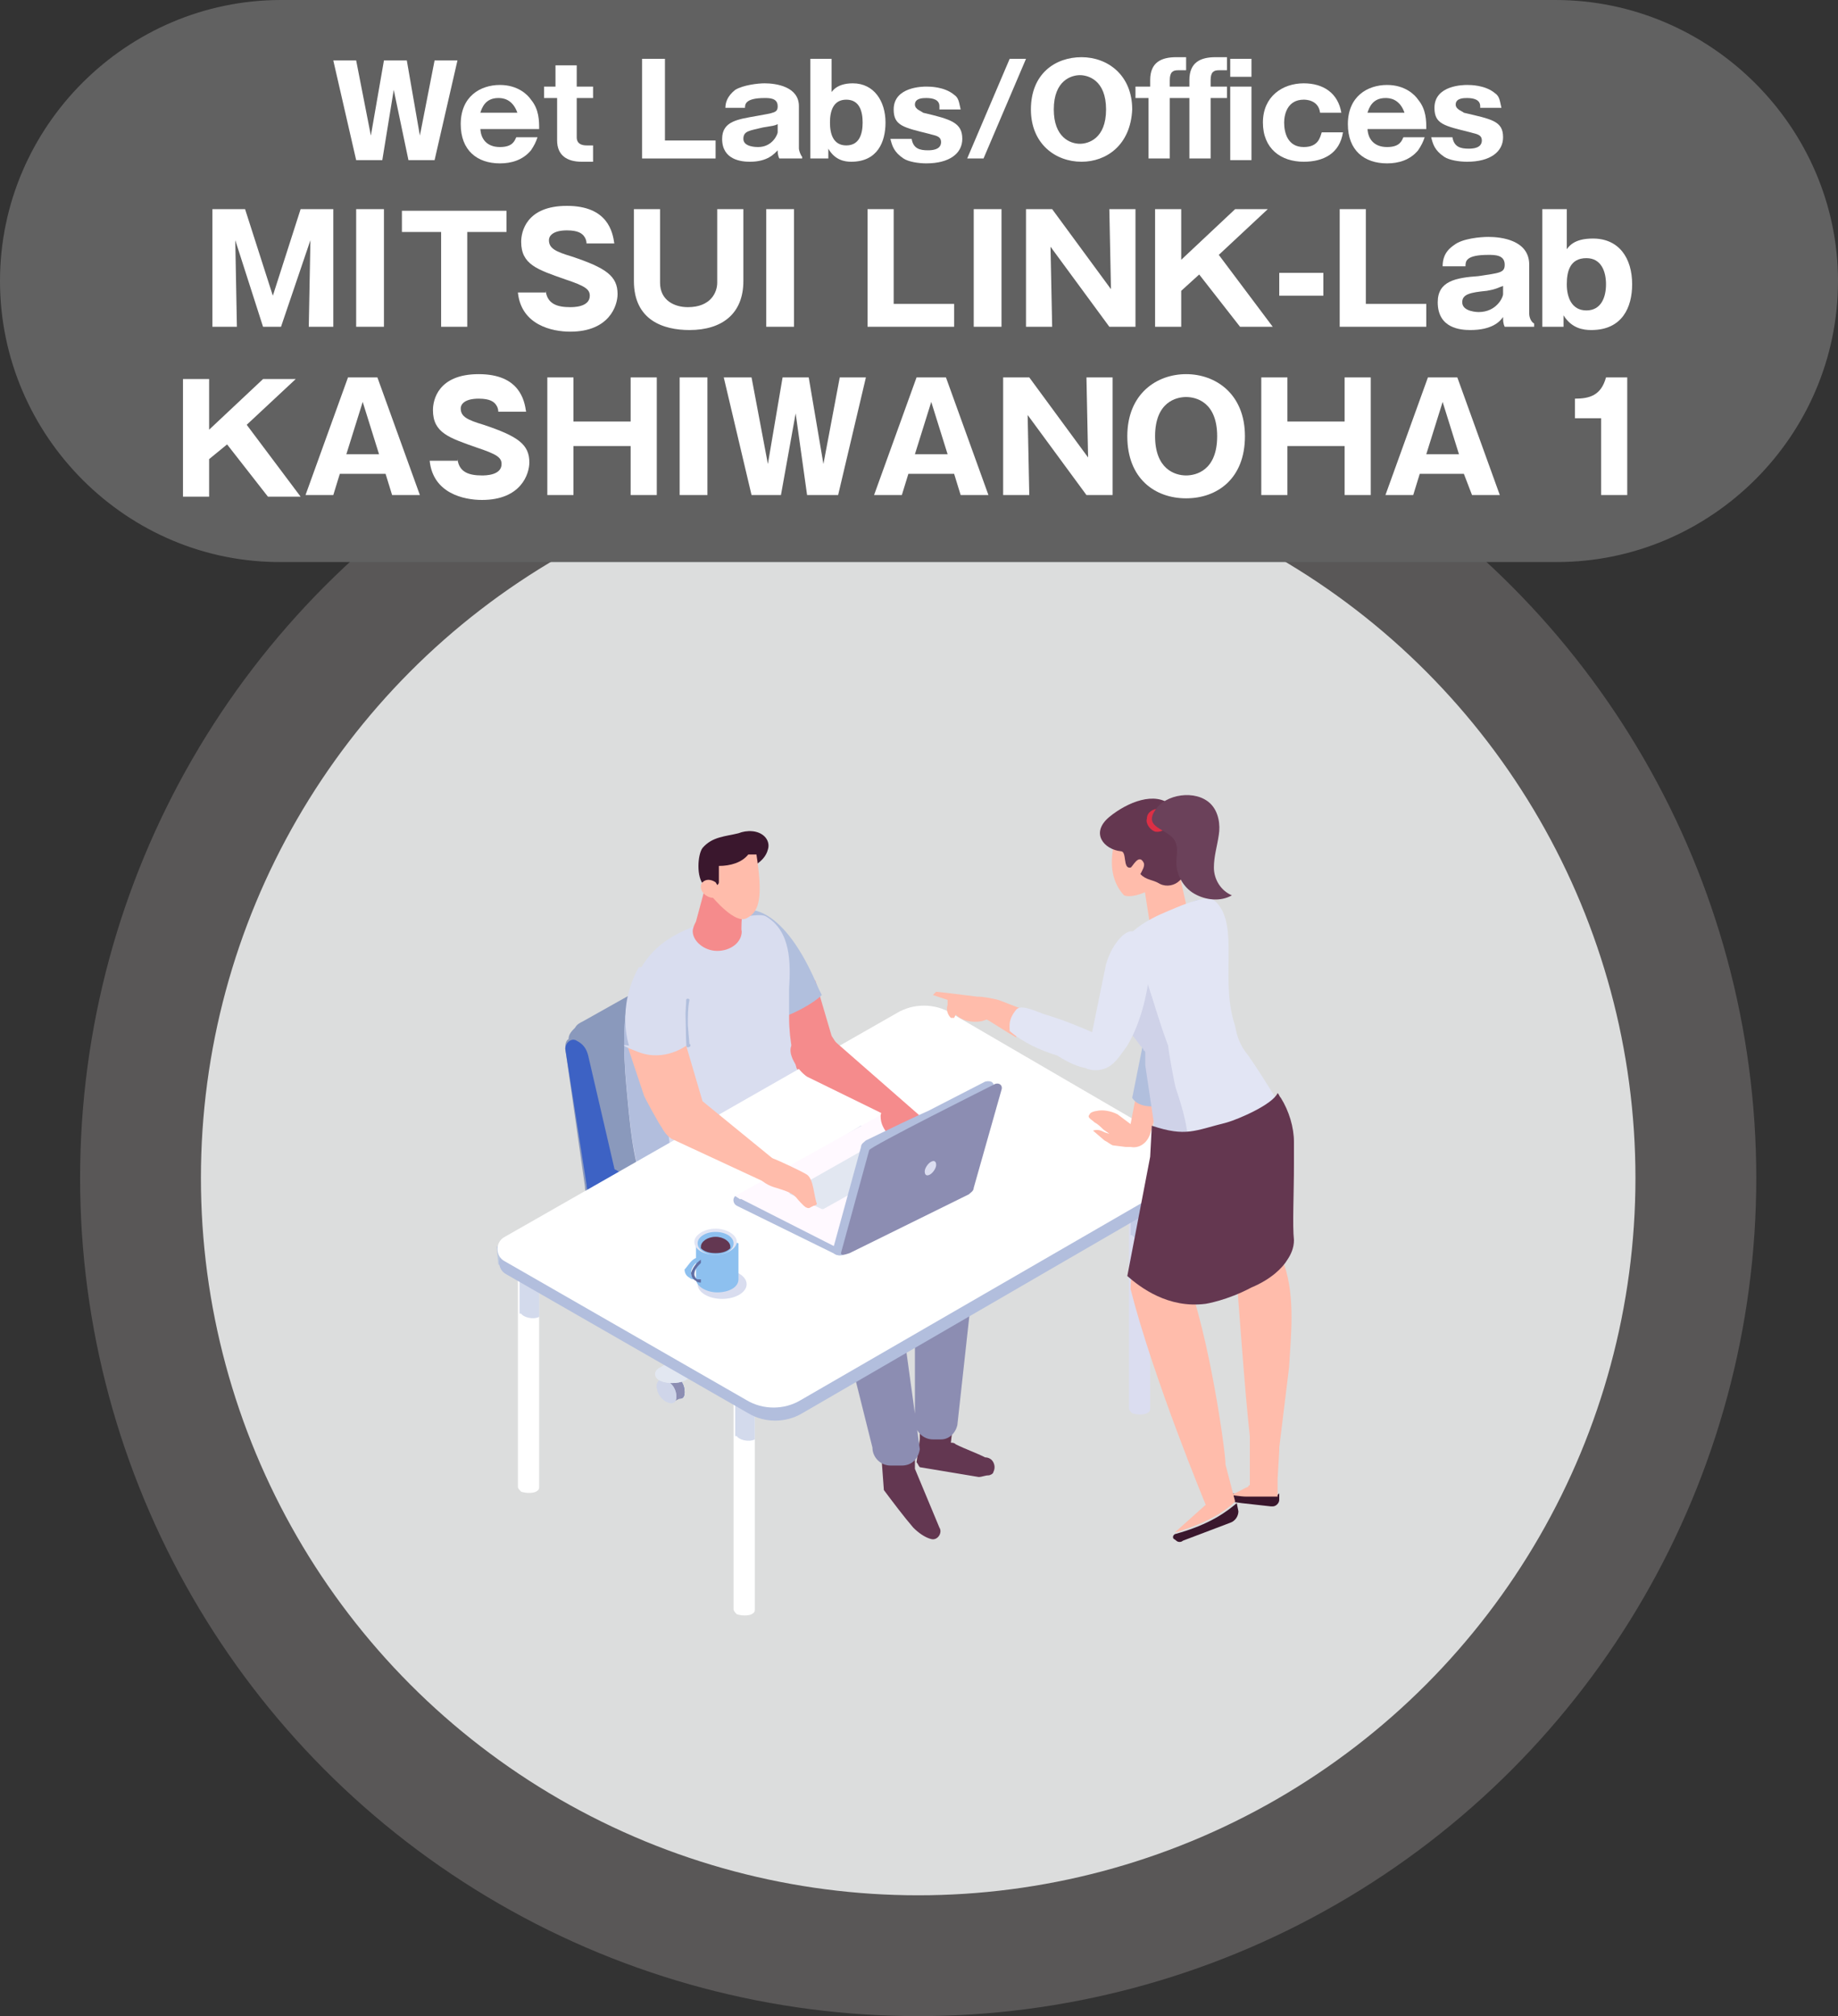 <?xml version="1.0" encoding="utf-8"?>
<!-- Generator: Adobe Illustrator 27.1.1, SVG Export Plug-In . SVG Version: 6.00 Build 0)  -->
<svg version="1.1" id="_説明" xmlns="http://www.w3.org/2000/svg" xmlns:xlink="http://www.w3.org/1999/xlink" x="0px" y="0px"
	 viewBox="0 0 112.5 123.4" style="enable-background:new 0 0 112.5 123.4;" xml:space="preserve">
<rect x="0" y="0" width="112.5" height="123.4" fill="#333333" stroke="none"/>
<style type="text/css">
	.Anon_x0020_13{fill:#DCDCF0;}
	.Anon_x0020_15{fill:#DBDDF0;}
	.st0{fill:#DCDDDD;stroke:#595757;stroke-width:7.395;stroke-miterlimit:10;}
	.st1{fill:#F58B8C;}
	.st2{fill:#4568C7;}
	.st3{fill:#8C8DB2;}
	.st4{fill:#CFD5E9;}
	.st5{fill:#E2E7F1;}
	.st6{fill:#8A99BC;}
	.st7{fill:#3D62C4;}
	.st8{fill:#B1BFDD;}
	.st9{fill:#D9DDEF;}
	.st10{fill:#B2BEDD;}
	.st11{fill:#3A172D;}
	.st12{fill:#FFBCAB;}
	.st13{fill:#633751;}
	.st14{fill:#BDC9E0;}
	.st15{fill:#FFFFFF;}
	.st16{opacity:0.57;}
	.st17{fill:#FFF9FF;}
	.st18{fill:#DBDDF0;}
	.st19{fill:#8DC0EF;}
	.st20{fill:#E2E5F4;}
	.st21{fill:#616FA4;}
	.st22{fill:#CFD2E8;}
	.st23{fill:#643750;}
	.st24{fill:#DC2F45;}
	.st25{fill:#6B415A;}
	.st26{fill:#616161;}
</style>
<g>
	<circle class="st0" cx="56.2" cy="72.1" r="47.6"/>
	<g>
		<g>
			<path class="st1" d="M54.4,68.8l-3.5-5.4l-1-3.4c-0.6,0.2-1.4,0.4-2.1,0.3c-0.7,0-0.9-1.1-1.2-1.2l1,4.7c0,0.1,0.7,1.1,0.8,1.1
				c0.1,0.2,0.3,0.5,0.6,0.7l4.3,4c0.4,0.2,1.1,0.5,1.3,0.1C54.8,69.4,54.7,69,54.4,68.8z"/>
		</g>
		<g id="XMLID_00000134971840666384626850000014346310330365281664_">
			<g>
				<g>
					<g>
						<g id="XMLID_00000147930072805645257460000000177786630946551218_">
							<g>
								<g>
									<g>
										<g>
											<g>
												<g>
													<g>
														<g>
															<g>
																<g>
																	<g>
																		<g>
																			<g>
																				<g>
																					<path class="st2" d="M48.2,85c0-0.4-0.2-0.8-0.6-1c-0.3-0.2-0.6,0-0.6,0.3c0,0.4,0.2,0.8,0.6,1
																						C48,85.5,48.2,85.4,48.2,85z"/>
																				</g>
																			</g>
																		</g>
																	</g>
																</g>
															</g>
														</g>
													</g>
												</g>
											</g>
										</g>
									</g>
								</g>
								<g>
									<g>
										<g>
											<g>
												<g>
													<g>
														<g>
															<g>
																<g>
																	<g>
																		<g>
																			<g>
																				<g>
																					<path class="st2" d="M48.2,85c0-0.4-0.2-0.8-0.6-1c-0.3-0.2-0.6,0-0.6,0.3c0,0.4,0.2,0.8,0.6,1
																						C48,85.5,48.2,85.4,48.2,85z"/>
																				</g>
																			</g>
																		</g>
																	</g>
																</g>
															</g>
														</g>
													</g>
												</g>
											</g>
										</g>
									</g>
								</g>
							</g>
							<g>
								<g>
									<g>
										<g>
											<g>
												<g>
													<g>
														<g>
															<g>
																<g>
																	<g>
																		<g>
																			<polygon class="st3" points="47.3,84.1 46.8,84.3 47.5,85.7 48.1,85.4 48,84.6 																			"/>
																		</g>
																	</g>
																</g>
															</g>
														</g>
													</g>
												</g>
											</g>
										</g>
									</g>
								</g>
							</g>
							<g>
								<g>
									<g>
										<g>
											<g>
												<g>
													<g>
														<g>
															<g>
																<g>
																	<g>
																		<g>
																			<g>
																				<g>
																					<path class="st4" d="M47.8,85.3c0-0.4-0.2-0.8-0.6-1c-0.3-0.2-0.6,0-0.6,0.3c0,0.4,0.2,0.8,0.6,1
																						C47.5,85.8,47.8,85.6,47.8,85.3z"/>
																				</g>
																			</g>
																		</g>
																	</g>
																</g>
															</g>
														</g>
													</g>
												</g>
											</g>
										</g>
									</g>
								</g>
								<g>
									<g>
										<g>
											<g>
												<g>
													<g>
														<g>
															<g>
																<g>
																	<g>
																		<g>
																			<g>
																				<g>
																					<path class="st4" d="M47.8,85.3c0-0.4-0.2-0.8-0.6-1c-0.3-0.2-0.6,0-0.6,0.3c0,0.4,0.2,0.8,0.6,1
																						C47.5,85.8,47.8,85.6,47.8,85.3z"/>
																				</g>
																			</g>
																		</g>
																	</g>
																</g>
															</g>
														</g>
													</g>
												</g>
											</g>
										</g>
									</g>
								</g>
							</g>
						</g>
						<g id="XMLID_00000058576587860501479330000013222485831621540514_">
							<g>
								<g>
									<g>
										<g>
											<g>
												<g>
													<g>
														<g>
															<g>
																<g>
																	<g>
																		<g>
																			<g>
																				<g>
																					<path class="st2" d="M41.6,81.3c0-0.4-0.2-0.8-0.6-1c-0.3-0.2-0.6,0-0.6,0.3c0,0.4,0.2,0.8,0.6,1
																						C41.3,81.8,41.6,81.7,41.6,81.3z"/>
																				</g>
																			</g>
																		</g>
																	</g>
																</g>
															</g>
														</g>
													</g>
												</g>
											</g>
										</g>
									</g>
								</g>
								<g>
									<g>
										<g>
											<g>
												<g>
													<g>
														<g>
															<g>
																<g>
																	<g>
																		<g>
																			<g>
																				<g>
																					<path class="st2" d="M41.6,81.3c0-0.4-0.2-0.8-0.6-1c-0.3-0.2-0.6,0-0.6,0.3c0,0.4,0.2,0.8,0.6,1
																						C41.3,81.8,41.6,81.7,41.6,81.3z"/>
																				</g>
																			</g>
																		</g>
																	</g>
																</g>
															</g>
														</g>
													</g>
												</g>
											</g>
										</g>
									</g>
								</g>
							</g>
							<g>
								<g>
									<g>
										<g>
											<g>
												<g>
													<g>
														<g>
															<g>
																<g>
																	<g>
																		<g>
																			<polygon class="st2" points="40.6,80.4 40.2,80.6 40.9,82 41.5,81.7 41.3,80.9 																			"/>
																		</g>
																	</g>
																</g>
															</g>
														</g>
													</g>
												</g>
											</g>
										</g>
									</g>
								</g>
							</g>
							<g>
								<g>
									<g>
										<g>
											<g>
												<g>
													<g>
														<g>
															<g>
																<g>
																	<g>
																		<g>
																			<g>
																				<g>
																					<path class="st4" d="M41.1,81.6c0-0.4-0.2-0.8-0.6-1c-0.3-0.2-0.6,0-0.6,0.3c0,0.4,0.2,0.8,0.6,1
																						C40.9,82.1,41.1,81.9,41.1,81.6z"/>
																				</g>
																			</g>
																		</g>
																	</g>
																</g>
															</g>
														</g>
													</g>
												</g>
											</g>
										</g>
									</g>
								</g>
								<g>
									<g>
										<g>
											<g>
												<g>
													<g>
														<g>
															<g>
																<g>
																	<g>
																		<g>
																			<g>
																				<g>
																					<path class="st4" d="M41.1,81.6c0-0.4-0.2-0.8-0.6-1c-0.3-0.2-0.6,0-0.6,0.3c0,0.4,0.2,0.8,0.6,1
																						C40.9,82.1,41.1,81.9,41.1,81.6z"/>
																				</g>
																			</g>
																		</g>
																	</g>
																</g>
															</g>
														</g>
													</g>
												</g>
											</g>
										</g>
									</g>
								</g>
							</g>
						</g>
						<g id="XMLID_00000097484194799913389190000004774285783947835309_">
							<g>
								<g>
									<g>
										<g>
											<g>
												<g>
													<g>
														<g>
															<g>
																<g>
																	<g>
																		<g>
																			<g>
																				<g>
																					<path class="st2" d="M41.9,85.2c0-0.4-0.2-0.8-0.6-1c-0.3-0.2-0.6,0-0.6,0.3c0,0.4,0.2,0.8,0.6,1
																						C41.7,85.7,41.9,85.6,41.9,85.2z"/>
																				</g>
																			</g>
																		</g>
																	</g>
																</g>
															</g>
														</g>
													</g>
												</g>
											</g>
										</g>
									</g>
								</g>
								<g>
									<g>
										<g>
											<g>
												<g>
													<g>
														<g>
															<g>
																<g>
																	<g>
																		<g>
																			<g>
																				<g>
																					<path class="st3" d="M41.9,85.2c0-0.4-0.2-0.8-0.6-1c-0.3-0.2-0.6,0-0.6,0.3c0,0.4,0.2,0.8,0.6,1
																						C41.7,85.7,41.9,85.6,41.9,85.2z"/>
																				</g>
																			</g>
																		</g>
																	</g>
																</g>
															</g>
														</g>
													</g>
												</g>
											</g>
										</g>
									</g>
								</g>
							</g>
							<g>
								<g>
									<g>
										<g>
											<g>
												<g>
													<g>
														<g>
															<g>
																<g>
																	<g>
																		<g>
																			<polygon class="st3" points="40.9,84.2 40.5,84.5 41.2,85.8 41.8,85.5 41.6,84.8 																			"/>
																		</g>
																	</g>
																</g>
															</g>
														</g>
													</g>
												</g>
											</g>
										</g>
									</g>
								</g>
							</g>
							<g>
								<g>
									<g>
										<g>
											<g>
												<g>
													<g>
														<g>
															<g>
																<g>
																	<g>
																		<g>
																			<g>
																				<g>
																					<path class="st4" d="M41.4,85.5c0-0.4-0.2-0.8-0.6-1c-0.3-0.2-0.6,0-0.6,0.3c0,0.4,0.2,0.8,0.6,1
																						C41.2,86,41.4,85.8,41.4,85.5z"/>
																				</g>
																			</g>
																		</g>
																	</g>
																</g>
															</g>
														</g>
													</g>
												</g>
											</g>
										</g>
									</g>
								</g>
								<g>
									<g>
										<g>
											<g>
												<g>
													<g>
														<g>
															<g>
																<g>
																	<g>
																		<g>
																			<g>
																				<g>
																					<path class="st4" d="M41.4,85.5c0-0.4-0.2-0.8-0.6-1c-0.3-0.2-0.6,0-0.6,0.3c0,0.4,0.2,0.8,0.6,1
																						C41.2,86,41.4,85.8,41.4,85.5z"/>
																				</g>
																			</g>
																		</g>
																	</g>
																</g>
															</g>
														</g>
													</g>
												</g>
											</g>
										</g>
									</g>
								</g>
							</g>
						</g>
						<g id="XMLID_00000150091480812823121720000013832019393994760584_">
							<g>
								<g>
									<g>
										<g>
											<g>
												<g>
													<g>
														<g>
															<g>
																<g>
																	<g>
																		<g>
																			<g>
																				<g>
																					<path class="st2" d="M48.4,81.5c0-0.4-0.2-0.8-0.6-1c-0.3-0.2-0.6,0-0.6,0.3c0,0.4,0.2,0.8,0.6,1
																						C48.1,82,48.4,81.8,48.4,81.5z"/>
																				</g>
																			</g>
																		</g>
																	</g>
																</g>
															</g>
														</g>
													</g>
												</g>
											</g>
										</g>
									</g>
								</g>
								<g>
									<g>
										<g>
											<g>
												<g>
													<g>
														<g>
															<g>
																<g>
																	<g>
																		<g>
																			<g>
																				<g>
																					<path class="st2" d="M48.4,81.5c0-0.4-0.2-0.8-0.6-1c-0.3-0.2-0.6,0-0.6,0.3c0,0.4,0.2,0.8,0.6,1
																						C48.1,82,48.4,81.8,48.4,81.5z"/>
																				</g>
																			</g>
																		</g>
																	</g>
																</g>
															</g>
														</g>
													</g>
												</g>
											</g>
										</g>
									</g>
								</g>
							</g>
							<g>
								<g>
									<g>
										<g>
											<g>
												<g>
													<g>
														<g>
															<g>
																<g>
																	<g>
																		<g>
																			<polygon class="st3" points="47.4,80.5 46.9,80.7 47.7,82.1 48.2,81.8 48.1,81 																			"/>
																		</g>
																	</g>
																</g>
															</g>
														</g>
													</g>
												</g>
											</g>
										</g>
									</g>
								</g>
							</g>
							<g>
								<g>
									<g>
										<g>
											<g>
												<g>
													<g>
														<g>
															<g>
																<g>
																	<g>
																		<g>
																			<g>
																				<g>
																					<path class="st4" d="M47.9,81.7c0-0.4-0.2-0.8-0.6-1c-0.3-0.2-0.6,0-0.6,0.3c0,0.4,0.2,0.8,0.6,1
																						C47.6,82.2,47.9,82.1,47.9,81.7z"/>
																				</g>
																			</g>
																		</g>
																	</g>
																</g>
															</g>
														</g>
													</g>
												</g>
											</g>
										</g>
									</g>
								</g>
								<g>
									<g>
										<g>
											<g>
												<g>
													<g>
														<g>
															<g>
																<g>
																	<g>
																		<g>
																			<g>
																				<g>
																					<path class="st4" d="M47.9,81.7c0-0.4-0.2-0.8-0.6-1c-0.3-0.2-0.6,0-0.6,0.3c0,0.4,0.2,0.8,0.6,1
																						C47.6,82.2,47.9,82.1,47.9,81.7z"/>
																				</g>
																			</g>
																		</g>
																	</g>
																</g>
															</g>
														</g>
													</g>
												</g>
											</g>
										</g>
									</g>
								</g>
							</g>
						</g>
						<g>
							<g>
								<g>
									<g>
										<g>
											<g>
												<g>
													<g>
														<g>
															<g>
																<g>
																	<g>
																		<g>
																			<g>
																				<g>
																					<path class="st5" d="M40.4,83.7l2.4-1.4l-2.4-1.4c-0.4-0.2-0.4-0.6,0-0.8l0,0c0.4-0.2,1.1-0.2,1.5,0l2.4,1.4
																						l2.4-1.4c0.4-0.2,1.1-0.2,1.5,0c0.4,0.2,0.4,0.6,0,0.8l-2.4,1.4l2.4,1.4c0.4,0.2,0.4,0.6,0,0.8v0
																						c-0.4,0.2-1.1,0.2-1.5,0l-2.4-1.4l-2.4,1.4c-0.4,0.2-1.1,0.2-1.5,0C40,84.3,40,83.9,40.4,83.7z"/>
																				</g>
																			</g>
																		</g>
																	</g>
																</g>
															</g>
														</g>
													</g>
												</g>
											</g>
										</g>
									</g>
								</g>
							</g>
							<g>
								<g>
									<g>
										<g>
											<g>
												<g>
													<g>
														<g>
															<g>
																<g>
																	<g>
																		<g>
																			<g>
																				<g>
																					<path class="st5" d="M40.4,83.7l2.4-1.4l-2.4-1.4c-0.4-0.2-0.4-0.6,0-0.8l0,0c0.4-0.2,1.1-0.2,1.5,0l2.4,1.4
																						l2.4-1.4c0.4-0.2,1.1-0.2,1.5,0c0.4,0.2,0.4,0.6,0,0.8l-2.4,1.4l2.4,1.4c0.4,0.2,0.4,0.6,0,0.8v0
																						c-0.4,0.2-1.1,0.2-1.5,0l-2.4-1.4l-2.4,1.4c-0.4,0.2-1.1,0.2-1.5,0C40,84.3,40,83.9,40.4,83.7z"/>
																				</g>
																			</g>
																		</g>
																	</g>
																</g>
															</g>
														</g>
													</g>
												</g>
											</g>
										</g>
									</g>
								</g>
							</g>
						</g>
					</g>
					<g>
						<g id="XMLID_00000115473926181053338950000001023604693021993888_">
							<g>
								<g>
									<g>
										<g>
											<g>
												<g>
													<g>
														<g>
															<g>
																<g>
																	<g>
																		<g>
																			<g>
																				<path class="st4" d="M45.5,82.2c0,0.5-0.6,0.8-1.2,0.8c-0.7,0-1.2-0.4-1.2-0.8c0-0.5,0.6-1.2,1.2-1.2
																					C45,81,45.5,81.8,45.5,82.2z"/>
																			</g>
																		</g>
																	</g>
																</g>
															</g>
														</g>
													</g>
												</g>
											</g>
										</g>
									</g>
								</g>
							</g>
						</g>
						<g id="XMLID_00000169520523521404262280000017136697466602292104_">
							<g>
								<g>
									<g>
										<g>
											<g>
												<g>
													<g>
														<g>
															<g>
																<g>
																	<g>
																		<g>
																			<g>
																				<path class="st5" d="M45.2,81.6c0,0.3-0.4,0.6-0.9,0.6c-0.5,0-0.9-0.3-0.9-0.6c0-0.3,0.4-0.6,0.9-0.6
																					C44.8,81,45.2,81.3,45.2,81.6z"/>
																			</g>
																		</g>
																	</g>
																</g>
															</g>
														</g>
													</g>
												</g>
											</g>
										</g>
									</g>
								</g>
							</g>
						</g>
						<g>
							<g>
								<g>
									<g>
										<g>
											<g>
												<g>
													<g>
														<g>
															<g>
																<g>
																	<g>
																		<g>
																			<g>
																				<path class="st4" d="M44.3,75.1c0.3,0,0.6,0.3,0.6,0.6v5.4c0,0.3-0.2,0.6-0.6,0.6c-0.3,0-0.6-0.3-0.6-0.6v-5.4
																					C43.7,75.4,44,75.1,44.3,75.1z"/>
																			</g>
																		</g>
																	</g>
																</g>
															</g>
														</g>
													</g>
												</g>
											</g>
										</g>
									</g>
								</g>
							</g>
						</g>
					</g>
				</g>
				<path class="st6" d="M34.6,64.2l1.2,8.4c0,0.4,0.2,0.8,0.5,1.1l1.2,1c1.4,0.9,1.4,0.9,2.8,1.7c2.2,1.3,3.8,3.2,6.4,1.8
					c0.1-0.1,0.2-0.1,0.3-0.2c0.1,0,0.1-0.1,0.2-0.1c1.7-1,3.4-2.1,5.1-3.2c1.8-1.2,3.1-2.5,1.2-4.2c-1.6-1.4-3.8-2.2-5.6-3.3
					c-0.7-0.4-1.2-0.8-1.5-1.2l-1.2-6.3l-0.3-0.9c-0.2-0.4-0.4-0.7-0.7-0.7c-0.4,0-0.8,0.1-1.2,0.3l-7.3,4.1
					c-0.2,0.1-0.4,0.2-0.5,0.4c-0.2,0.2-0.4,0.4-0.4,0.7C34.6,63.7,34.6,64,34.6,64.2z"/>
				<path class="st7" d="M34.6,64.2c0-0.4,0.4-0.7,0.7-0.5l0,0c0.4,0.2,0.6,0.5,0.7,0.9l1.6,6.9c0,0.1,0.1,0.1,0.1,0.1l6.9,4.4
					c0.4,0.3,0.7,0.8,0.7,1.3v0.1c0,0.6-0.6,1.1-1.2,1c-1.5-0.3-2.9-1.7-4.5-2.6c-0.7-0.4-1.4-0.9-2.1-1.3l-1.2-1c0,0,0,0,0,0
					c-0.2-0.3-0.4-0.7-0.4-1L34.6,64.2C34.6,64.2,34.6,64.2,34.6,64.2z"/>
			</g>
		</g>
		<g>
			<g>
				<g>
					<g>
						<path class="st8" d="M50.3,60.9c-0.5,0.5-1.6,1.1-2.5,1.4l-2.4-5.4l0.3-1.2c0,0,2.2-0.5,4.4,4.8L50.3,60.9z"/>
					</g>
				</g>
			</g>
		</g>
		<g>
			<path class="st9" d="M49.8,68.4L47,71.8l-0.1-0.1c-0.2,0.1-0.3,0.2-0.5,0.3c-0.6,0.3-1.2,0.6-1.3,0.7c-0.6,0.4-1.7,0.9-2.8,1.2
				c-0.2,0-0.4,0.1-0.5,0.1c-0.4,0.1-0.7,0.1-1,0.1c-0.2,0-0.4,0-0.6,0c-1.2-1.6-1.5-4-1.7-5.9c-0.2-2.1-0.5-4.6-0.1-6.8
				c0.1-0.5,0.3-1,0.5-1.5c0.1-0.2,0.2-0.4,0.3-0.6c0.9-1.6,2.5-2.6,5.5-3.2c0.2,0,0.4,0,0.6,0c0.5,0,1.3-0.2,1.6,0
				c1.5,0.9,1.5,2.8,1.4,4.4c0,0.6,0,1.2,0,1.8c0,1.4,0.3,2.8,0.8,4.1L49.8,68.4z"/>
		</g>
		<g>
			<path class="st10" d="M42.3,73.8c-0.2,0-0.4,0.1-0.5,0.1c-0.4,0.1-0.7,0.1-1,0.1c-0.2,0-0.4,0-0.6,0c-1.2-1.6-1.5-4-1.7-5.9
				c-0.2-2.1-0.5-4.6-0.1-6.8c0.3-0.3,0.6-0.5,1.1-0.4c1.4,0.2,1.1,8.1,1.6,9.6c0.3,0.9,0.7,1.8,1.1,2.7
				C42.1,73.4,42.2,73.6,42.3,73.8z"/>
		</g>
		<g>
			<g>
				<path class="st1" d="M45.5,53.9L45,54.1l-1.7-0.3l-0.7,2.6l0,0c-0.1,0.2-0.2,0.4-0.2,0.6c0,0.6,0.7,1.2,1.5,1.2
					c0.8,0,1.5-0.5,1.5-1.2C45.3,56.9,45.6,54.1,45.5,53.9z"/>
			</g>
			<g>
				<g>
					<g>
						<path class="st11" d="M43,51.9c0.6-0.7,1.4-0.7,2.2-0.9c0.5-0.2,1.2-0.2,1.6,0.2c0.2,0.2,0.3,0.5,0.2,0.8
							c-0.1,0.4-0.4,0.7-0.7,0.9c-0.4,0.3-0.7,0.6-1.1,0.8c-0.4,0.3-1.6,1-2.1,0.5C42.6,53.7,42.7,52.3,43,51.9z"/>
					</g>
				</g>
			</g>
			<g>
				<g>
					<g>
						<path class="st12" d="M46.3,52.3l-0.5,0c-0.4,0.5-1.1,0.7-1.8,0.7v1c0,0.1-0.1,0.2-0.2,0.2c0,0-0.1,0-0.1,0l-0.1,0.7
							c0,0,1.4,1.7,2.1,1.3C46.5,55.8,46.7,54.9,46.3,52.3z"/>
					</g>
				</g>
			</g>
			<g>
				<g>
					<g>
						<path class="st12" d="M44,54.8c-0.2,0.2-0.5,0.2-0.8,0c-0.3-0.2-0.4-0.6-0.2-0.8c0.2-0.2,0.5-0.2,0.8,0
							C44,54.3,44.1,54.6,44,54.8z"/>
					</g>
				</g>
			</g>
		</g>
		<g>
			<path class="st8" d="M42.2,63.9c0,0-0.1-1.1-0.1-1.2c0-0.5,0-1,0.1-1.5c0-0.1-0.2-0.1-0.2,0c0,0.5-0.1,1-0.1,1.5
				c0,0.4,0.1,0.8,0.1,1.3c0,0,0,0.1,0.1,0.1c0,0,0,0,0,0C42.3,64.1,42.3,63.9,42.2,63.9z"/>
		</g>
		<g>
			<g>
				<path class="st13" d="M59.9,90.4c0.2,0,0.4-0.1,0.6-0.1c0.1,0,0.3-0.1,0.3-0.2c0.1-0.2,0.1-0.4,0-0.6c-0.1-0.2-0.3-0.3-0.5-0.3
					c-0.6-0.3-1.2-0.5-1.8-0.8c-0.1-0.1-0.2-0.1-0.3-0.1l0.3-2.5l-1.7-0.3l-0.2,1.1c0,0,0,0-0.1,0.1l-0.2,1l0,0.3l0,0.1c0,0,0,0,0,0
					l-0.2,1.4c0.1,0.1,0.1,0.2,0.2,0.3L59.9,90.4z"/>
			</g>
			<g>
				<g>
					<path class="st13" d="M56,89.9l0-1.4c-0.7,0-1.4-0.1-2.1,0l0.2,2.7c0.6,0.8,1.2,1.6,1.8,2.3c0.3,0.3,0.7,0.6,1.1,0.7
						c0.4,0.1,0.7-0.4,0.5-0.7L56,89.9z"/>
				</g>
				<g>
					<path class="st3" d="M58.9,74.4l-9.1-3.9l-0.9-1.6l-0.5,0c-2.5,1.8-5.7,2.8-8.7,2.7l0.1,2.1c0,0.3,0.1,0.6,0.2,0.8
						c0.2,0.6,0.6,1.1,1.1,1.4l1,0.5l9.6,5.4l1.7,6.8c0,0.6,0.5,1.1,1.1,1.1h0.7c0.6,0,1-0.4,1.1-1L55.1,80c0-0.1,0-0.4-0.1-0.6
						c-0.1-0.4-0.3-0.8-0.7-1c-1-0.8-2-1.6-3-2.4l4.7,1.6l0,9.4c0,0.6,0.5,1.1,1.1,1.1l0.5,0c0.5,0,0.9-0.4,1-0.9l1.1-10l0,0
						l0.1-0.8C60,75.4,59.6,74.7,58.9,74.4z"/>
				</g>
			</g>
		</g>
		<g>
			<g>
				<polygon class="st14" points="32.3,76.3 30.4,76.3 30.5,77.4 32.4,77.9 				"/>
			</g>
			<g>
				<g>
					<g>
						<path class="st15" d="M46.2,84.9v13.6c0,0,0,0,0,0c0,0,0,0,0,0c0,0.1,0,0.2-0.2,0.3c-0.2,0.1-0.6,0.1-0.9,0
							c-0.1-0.1-0.2-0.2-0.2-0.3c0,0,0,0,0,0c0,0,0,0,0,0V84.9c0-0.1,0-0.1,0.1-0.1L46.2,84.9C46.1,84.8,46.2,84.9,46.2,84.9z"/>
						<g class="st16">
							<g>
								<g>
									<g>
										<g>
											<g>
												<g>
													<g>
														<g>
															<g>
																<g>
																	<path class="st10" d="M46.2,84.9v3.2c-0.4,0.2-1,0-1.1-0.2c0,0-0.1,0-0.1,0v-3c0-0.1,0-0.1,0.1-0.1L46.2,84.9
																		C46.1,84.8,46.2,84.9,46.2,84.9z"/>
																</g>
															</g>
														</g>
													</g>
												</g>
											</g>
										</g>
									</g>
								</g>
							</g>
						</g>
					</g>
				</g>
				<g>
					<g>
						<path class="st15" d="M33,77.4V91c0,0,0,0,0,0c0,0,0,0,0,0c0,0.1,0,0.2-0.2,0.3c-0.2,0.1-0.6,0.1-0.9,0
							c-0.1-0.1-0.2-0.2-0.2-0.3c0,0,0,0,0,0c0,0,0,0,0,0V77.4c0-0.1,0-0.1,0.1-0.1L33,77.4C32.9,77.3,33,77.3,33,77.4z"/>
						<g class="st16">
							<g>
								<g>
									<g>
										<g>
											<g>
												<g>
													<g>
														<g>
															<g>
																<g>
																	<path class="st10" d="M33,77.4v3.2c-0.4,0.2-1,0-1.1-0.2c0,0-0.1,0-0.1,0v-3c0-0.1,0-0.1,0.1-0.1L33,77.4
																		C32.9,77.3,33,77.3,33,77.4z"/>
																</g>
															</g>
														</g>
													</g>
												</g>
											</g>
										</g>
									</g>
								</g>
							</g>
						</g>
					</g>
				</g>
			</g>
			<g>
				<g>
					<g>
						<path class="Anon_x0020_15" d="M70.4,72.6v13.6c0,0,0,0,0,0c0,0,0,0,0,0c0,0.1,0,0.2-0.2,0.3c-0.2,0.1-0.6,0.1-0.9,0
							c-0.1-0.1-0.2-0.2-0.2-0.3c0,0,0,0,0,0c0,0,0,0,0,0V72.6c0-0.1,0-0.1,0.1-0.1L70.4,72.6C70.3,72.5,70.4,72.5,70.4,72.6z"/>
						<g class="st16">
							<g>
								<g>
									<g>
										<g>
											<g>
												<g>
													<g>
														<g>
															<g>
																<g>
																	<path class="st10" d="M70.4,72.6v3.2c-0.4,0.2-1,0-1.1-0.2c0,0-0.1,0-0.1,0v-3c0-0.1,0-0.1,0.1-0.1L70.4,72.6
																		C70.3,72.5,70.4,72.5,70.4,72.6z"/>
																</g>
															</g>
														</g>
													</g>
												</g>
											</g>
										</g>
									</g>
								</g>
							</g>
						</g>
					</g>
				</g>
				<g>
					<g>
						<path class="Anon_x0020_13" d="M57.1,65v13.6c0,0,0,0,0,0c0,0,0,0,0,0c0,0.1,0,0.2-0.2,0.3c-0.2,0.1-0.6,0.1-0.9,0
							c-0.1-0.1-0.2-0.2-0.2-0.3c0,0,0,0,0,0c0,0,0,0,0,0V65c0-0.1,0-0.1,0.1-0.1L57.1,65C57.1,64.9,57.1,65,57.1,65z"/>
						<g class="st16">
							<g>
								<g>
									<g>
										<g>
											<g>
												<g>
													<g>
														<g>
															<g>
																<g>
																	<path class="st10" d="M57.1,65v3.2c-0.4,0.2-1,0-1.1-0.2c0,0-0.1,0-0.1,0v-3c0-0.1,0-0.1,0.1-0.1L57.1,65
																		C57.1,64.9,57.1,65,57.1,65z"/>
																</g>
															</g>
														</g>
													</g>
												</g>
											</g>
										</g>
									</g>
								</g>
							</g>
						</g>
					</g>
				</g>
			</g>
			<g>
				<g>
					<g>
						<g>
							<path class="st10" d="M72.8,70.7l-14.5-7.9c-1-0.6-2.3-0.6-3.3,0l-24,13.7c-0.6,0.3-0.6,1.2,0,1.5l14.8,8.5
								c1,0.6,2.3,0.6,3.3,0l23.8-13.8C73.4,72.5,73.3,71.1,72.8,70.7z"/>
						</g>
					</g>
				</g>
			</g>
			<g>
				<g>
					<g>
						<g>
							<g>
								<g>
									<g>
										<g>
											<g>
												<g>
													<g>
														<g>
															<path class="st15" d="M72.8,70.5L58.2,62c-1-0.6-2.3-0.6-3.3,0l-24,13.7c-0.6,0.3-0.6,1.2,0,1.5l14.8,8.5
																c1,0.6,2.3,0.6,3.3,0L72.7,72C73.3,71.7,73.3,70.9,72.8,70.5z"/>
														</g>
													</g>
												</g>
											</g>
										</g>
									</g>
								</g>
							</g>
						</g>
					</g>
				</g>
			</g>
		</g>
		<g>
			<g>
				<g>
					<g>
						<g>
							<g>
								<g>
									<g>
										<g>
											<g>
												<g>
													<g>
														<g>
															<g>
																<g>
																	<g>
																		<g>
																			<g>
																				<g>
																					<g>
																						<path class="st10" d="M51.8,76.6c-0.1,0.3-0.5,0.3-0.8,0.1l-5.9-2.9c-0.2-0.1-0.3-0.4-0.1-0.6l0.3,0.2
																							l7.4-4.5l2.2,1.5l-1.5-0.1L51.8,76.6z"/>
																					</g>
																				</g>
																			</g>
																		</g>
																	</g>
																</g>
															</g>
														</g>
													</g>
												</g>
											</g>
										</g>
									</g>
								</g>
							</g>
						</g>
					</g>
				</g>
			</g>
			<g>
				<g>
					<g>
						<g>
							<g>
								<g>
									<g>
										<g>
											<g>
												<g>
													<g>
														<g>
															<g>
																<g>
																	<g>
																		<g>
																			<g>
																				<g>
																					<g>
																						<path class="st17" d="M59,72.2c-0.2-0.4-0.4-0.7-0.6-1.1c-0.2-0.4-0.2-0.8-0.1-1.2l-3.1-1.5
																							c-0.4-0.3-0.9-0.3-1.4-0.1L45,73.2l6.5,3.3l7.8-3.9C59.2,72.5,59.1,72.4,59,72.2z"/>
																					</g>
																				</g>
																			</g>
																		</g>
																	</g>
																</g>
															</g>
														</g>
													</g>
												</g>
											</g>
										</g>
									</g>
								</g>
							</g>
						</g>
					</g>
				</g>
			</g>
			<g>
				<g>
					<g>
						<g>
							<g>
								<g>
									<g>
										<g>
											<g>
												<g>
													<g>
														<g>
															<g>
																<g>
																	<g>
																		<g>
																			<g>
																				<g>
																					<g>
																						<path class="st5" d="M54.4,69.5l-6,3.4c-0.1,0-0.1,0.2,0,0.2l1.9,0.9c0,0,0.1,0,0.1,0l5.9-3.3
																							c0.1,0,0.1-0.2,0-0.2l-1.9-1C54.5,69.5,54.4,69.5,54.4,69.5z"/>
																					</g>
																				</g>
																			</g>
																		</g>
																	</g>
																</g>
															</g>
														</g>
													</g>
												</g>
											</g>
										</g>
									</g>
								</g>
							</g>
						</g>
					</g>
				</g>
			</g>
		</g>
		<g id="XMLID_00000100360611105396789040000018132916841100674230_">
			<g>
				<g>
					<g>
						<path class="st12" d="M49.4,71.9c-0.3-0.2-1.8-0.9-2.1-1c-0.6-0.1-0.3,0.6-0.8,0.5c-0.1,0.1-0.1,0.3-0.1,0.5
							c0.1,0.4,0.7,0.7,1.1,0.8c0.3,0.1,0.7,0.2,1,0.4c0.2,0.1,0.3,0.3,0.5,0.5l0.2,0.2c0.1,0.1,0.3,0.2,0.4,0.1l0.2-0.1
							c0.1,0,0.2-0.1,0.2-0.1C49.8,73.1,49.8,72.2,49.4,71.9z"/>
					</g>
				</g>
			</g>
		</g>
		<g>
			<path class="st12" d="M47.9,71.4l-4.9-4l-1-3.4c-0.6,0.2-1.4,0.4-2.1,0.3c-0.7,0-1.2-0.2-1.5-0.3l1,3c0,0.1,1,1.9,1.1,2
				c0.1,0.2,0.3,0.5,0.6,0.7l5.6,2.6c0.4,0.2,1.1,0.5,1.3,0.1C48.3,72,48.2,71.6,47.9,71.4z"/>
		</g>
		<g>
			<path class="st9" d="M41.9,59.2l-2.8,0c-1.4,2.5-0.6,4.8-0.6,4.8s-1-0.2,0.6,0.4c1.6,0.6,2.9-0.4,2.9-0.4L41.9,59.2z"/>
		</g>
		<g>
			<g>
				<g>
					<g>
						<g>
							<g>
								<g>
									<path class="st1" d="M50.6,63.3l5.6,4.9c0.3,0.3,0.4,0.7,0.2,1l0,0c-0.2,0.4-1.7-0.6-2.1-0.9l-4.9-2.4
										c-0.6-0.4-1.3-1.5-0.9-2l0.3-0.4C49.2,63.2,50.1,62.8,50.6,63.3z"/>
								</g>
							</g>
						</g>
					</g>
				</g>
			</g>
		</g>
		<g>
			<g>
				<g>
					<path class="st1" d="M55.2,67.7c0.9,0.3,2.6,1.8,2.2,2.7c-0.3,0.8-2.1-0.6-2.1-1c-0.1,0.3-0.1,0.5-0.1,0.8
						c0-0.1-0.7-0.6-0.8-0.7c-0.3-0.4-0.5-0.7-0.5-1.2c0-0.2,0.2-0.5,0.4-0.6C54.6,67.5,54.9,67.6,55.2,67.7z"/>
				</g>
			</g>
		</g>
		<g>
			<g>
				<g>
					<g>
						<g>
							<g>
								<g>
									<g>
										<g>
											<g>
												<g>
													<g>
														<g>
															<g>
																<g>
																	<g>
																		<g>
																			<g>
																				<g>
																					<g>
																						<g>
																							<path class="st10" d="M60.3,66.2L56.8,68c-0.2,0.1-0.1,0-3.8,1.8c-0.1,0.1-0.3,0.2-0.3,0.4L51,76.4
																								c-0.1,0.3,0.2,0.5,0.5,0.4l7.3-3.6c0.1-0.1,0.3-0.2,0.3-0.4l1.7-6.2C60.9,66.3,60.7,66.1,60.3,66.2z"/>
																						</g>
																					</g>
																				</g>
																			</g>
																		</g>
																	</g>
																</g>
															</g>
														</g>
													</g>
												</g>
											</g>
										</g>
									</g>
								</g>
							</g>
						</g>
					</g>
				</g>
				<g>
					<g>
						<g>
							<g>
								<g>
									<g>
										<g>
											<g>
												<g>
													<g>
														<g>
															<g>
																<g>
																	<g>
																		<g>
																			<g>
																				<g>
																					<g>
																						<g>
																							<path class="st3" d="M60.8,66.4c0,0-7.6,3.8-7.6,4l-1.7,6.2c-0.1,0.3,0.2,0.2,0.5,0.1l7.3-3.6
																								c0.1-0.1,0.3-0.2,0.3-0.4l1.7-6C61.4,66.4,61.1,66.2,60.8,66.4z"/>
																						</g>
																					</g>
																				</g>
																			</g>
																		</g>
																	</g>
																</g>
															</g>
														</g>
													</g>
												</g>
											</g>
										</g>
									</g>
								</g>
							</g>
						</g>
					</g>
				</g>
			</g>
			<g>
				<g>
					<g>
						<g>
							<g>
								<g>
									<g>
										<g>
											<g>
												<g>
													<g>
														<g>
															<g>
																<g>
																	<g>
																		<g>
																			<g>
																				<g>
																					<g>
																						<path class="st18" d="M56.6,71.7c0,0.2,0.1,0.3,0.3,0.2c0.2-0.1,0.4-0.4,0.4-0.6c0-0.2-0.1-0.3-0.3-0.2
																							C56.8,71.2,56.6,71.5,56.6,71.7z"/>
																					</g>
																				</g>
																			</g>
																		</g>
																	</g>
																</g>
															</g>
														</g>
													</g>
												</g>
											</g>
										</g>
									</g>
								</g>
							</g>
						</g>
					</g>
				</g>
			</g>
		</g>
		<ellipse class="st9" cx="44.2" cy="78.6" rx="1.5" ry="0.9"/>
		<g>
			<g>
				<g>
					<g>
						<g>
							<g>
								<g>
									<g>
										<g>
											<g>
												<g>
													<g>
														<path class="st19" d="M43.4,75.5l1.8,0.6v2.2c0,0.5-0.6,0.8-1.3,0.8c-0.7,0-1.3-0.4-1.3-0.8v-2.2L43.4,75.5z"/>
													</g>
												</g>
											</g>
										</g>
									</g>
								</g>
							</g>
						</g>
					</g>
				</g>
			</g>
			<g>
				<g>
					<g>
						<g>
							<g>
								<g>
									<g>
										<g>
											<g>
												<g>
													<g>
														<path class="st20" d="M43.8,75.2c-0.7,0-1.3,0.4-1.3,0.8c0,0.5,0.6,0.8,1.3,0.8c0.7,0,1.3-0.4,1.3-0.8
															C45.1,75.6,44.5,75.2,43.8,75.2L43.8,75.2z"/>
													</g>
												</g>
											</g>
										</g>
									</g>
								</g>
							</g>
						</g>
					</g>
				</g>
			</g>
			<g>
				<g>
					<g>
						<g>
							<g>
								<g>
									<g>
										<g>
											<g>
												<g>
													<g>
														<path class="st19" d="M42.7,76.1c0,0.4,0.5,0.7,1.1,0.7c0.6,0,1.1-0.3,1.1-0.7c0-0.4-0.5-0.7-1.1-0.7
															C43.2,75.4,42.7,75.7,42.7,76.1z"/>
													</g>
												</g>
											</g>
										</g>
									</g>
								</g>
							</g>
						</g>
					</g>
				</g>
			</g>
			<g>
				<g>
					<g>
						<g>
							<g>
								<g>
									<g>
										<g>
											<g>
												<g>
													<g>
														<path class="st13" d="M44.7,76.4c-0.2,0.2-0.5,0.3-0.9,0.3c-0.4,0-0.7-0.1-0.9-0.3c0,0,0-0.1,0-0.1
															c0-0.3,0.4-0.6,0.9-0.6c0.5,0,0.9,0.3,0.9,0.6C44.7,76.3,44.7,76.4,44.7,76.4z"/>
													</g>
												</g>
											</g>
										</g>
									</g>
								</g>
							</g>
						</g>
					</g>
				</g>
			</g>
			<g>
				<g>
					<g>
						<g>
							<g>
								<g>
									<g>
										<g>
											<g>
												<g>
													<g>
														<path class="st19" d="M42.6,77L42.6,77L42.6,77L42.6,77L42.6,77L42.6,77L42.6,77L42.6,77L42.6,77L42.6,77L42.6,77
															L42.6,77L42.6,77L42.6,77L42.6,77L42.6,77L42.6,77L42.6,77L42.6,77L42.6,77L42.6,77L42.6,77L42.6,77L42.6,77L42.6,77
															L42.6,77L42.6,77L42.6,77L42.6,77L42.6,77L42.6,77L42.6,77L42.6,77L42.6,77L42.6,77L42.6,77L42.6,77L42.6,77L42.6,77
															L42.6,77L42.6,77L42.6,77L42.6,77L42.6,77L42.6,77L42.6,77L42.6,77L42.6,77L42.6,77L42.6,77L42.6,77L42.6,77L42.6,77
															L42.6,77L42.6,77L42.6,77L42.6,77L42.6,77L42.6,77L42.6,77L42.6,77L42.6,77L42.6,77L42.6,77L42.6,77L42.6,77L42.6,77
															L42.6,77L42.6,77L42.6,77L42.6,77L42.6,77L42.6,77L42.6,77L42.6,77L42.6,77L42.6,77L42.6,77L42.6,77L42.6,77L42.6,77
															L42.6,77L42.6,77L42.6,77L42.6,77L42.6,77L42.6,77L42.6,77L42.6,77L42.6,77L42.6,77L42.6,77L42.6,77L42.6,77L42.6,77
															L42.6,77L42.6,77L42.6,77L42.6,77L42.6,77L42.6,77L42.6,77L42.6,77L42.6,77L42.6,77L42.6,77L42.6,77L42.6,77L42.6,77
															L42.6,77L42.6,77L42.6,77L42.6,77L42.6,77L42.6,77L42.6,77L42.6,77L42.6,77L42.6,77L42.6,77L42.6,77L42.6,77L42.6,77
															L42.6,77L42.6,77L42.6,77L42.6,77L42.6,77L42.6,77L42.6,77L42.6,77L42.6,77L42.6,77l0.1,0v0l0,0v0l0,0v0l0,0v0l0,0v0
															l0,0v0l0,0v0l0,0v0l0,0v0l0,0v0l0,0v0l0,0v0l0,0v0l0,0v0l0,0v0l0,0v0l0,0v0l0,0v0l0,0v0l0,0v0l0,0v0l0,0v0l0,0v0l0,0
															v0l0,0v0l0,0v0l0,0v0l0,0v0l0,0v0l0,0v0l0,0v0l0,0v0l0,0v0l0,0v0l0,0v0l0,0v0l0,0v0l0,0v0l0,0v0l0,0v0l0,0v0l0,0v0
															l0,0v0l0,0v0l0,0v0l0,0v0l0,0v0l0,0v0l0,0v0l0,0v0l0,0v0l0,0v0l0,0v0l0,0v0l0,0v0l0,0v0l0,0v0l0,0v0l0,0v0l0,0v0l0,0
															v0l0,0v0l0,0v0l0,0v0l0,0v0l0,0v0l0,0v0l0,0v0l0,0v0l0,0v0l0,0v0l0,0v0l0,0v0l0,0v0l0,0v0l0,0v0l0,0v0l0,0v0l0,0v0
															l0,0v0l0,0v0l0,0v0l0,0v0l0,0v0l0,0v0l0,0v0l0,0v0l0,0v0l0,0v0l0,0v0l0,0v0l0,0v0l0,0v0l0,0v0l0,0v0l0,0v0l0,0v0l0,0
															v0l0,0v0l0,0v0l0,0v0l0,0v0l0,0v0l0,0v0l0,0v0l0,0v0l0,0v0l0,0v0l0,0v0l0,0v0l0,0v0l0,0v0l0,0v0l0,0v0l0,0v0l0,0v0
															l0,0v0l0,0v0l0,0v0l0,0v0l0,0v0l0,0v0l0,0v0l0,0v0l0,0v0l0,0v0l0,0v0l0,0v0l0,0v0l0,0v0l0,0v0l0,0v0l0,0v0l0,0v0l0,0
															v0l0,0v0l0,0v0l0,0v0l0,0v0l0,0v0l0,0v0l0,0v0l0,0v0l0,0v0l0,0v0l0,0v0l0,0v0l0,0v0l0,0v0l0,0v0l0,0v0l0,0v0l0,0v0
															l0,0v0l0,0v0l0,0v0l0,0v0l0,0v0l0,0v0l0,0v0l0,0v0l0,0v0l0,0v0l0,0v0l0,0v0l0,0v0l0,0v0l0,0v0l0,0v0l0,0v0l0,0v0l0,0
															v0l0,0v0l0,0v0l0,0v0l0,0v0l0,0v0l0,0v0l0,0v0l0,0v0l0,0v0l0,0v0l0,0v0l0,0v0l0,0v0l0,0v0l0,0v0l0,0v0l0,0v0l0,0v0
															l0,0v0l0,0v0l0,0v0l0,0v0l0,0v0l0,0v0l0,0v0l0,0v0l0,0v0l0,0v0l0,0v0l0,0v0l0,0v0l0,0v0l0,0v0l0,0v0l0,0v0l0,0v0l0,0
															v0l0,0v0l0,0v0l0,0v0l0,0v0l0,0v0l0,0v0l0,0v0l0,0v0l0,0v0l0,0v0l0,0v0l0,0v0l0,0v0l0,0v0l0,0v0l0,0v0l0,0v0l0,0v0
															l0,0v0l0,0v0l0,0v0l0,0v0l0,0v0l0,0v0l0,0v0l0,0v0l0,0v0.2c-0.2,0.2-0.4,0.4-0.4,0.7c0,0.1,0,0.2,0.1,0.2
															c0,0,0,0,0.1,0v0c0,0,0,0,0,0v0c0,0,0,0,0,0v0c0,0,0,0,0,0v0c0,0,0,0,0,0v0c0,0,0,0,0,0l0,0c0,0,0,0,0,0v0
															c0,0,0,0,0,0v0c0,0,0,0,0,0v0c0,0,0,0,0,0v0c0,0,0,0,0,0l0,0c0,0,0,0,0,0v0c0,0,0,0,0,0v0c0,0,0,0,0,0v0c0,0,0,0,0,0
															v0c0,0,0,0,0,0l0,0c0,0,0,0,0,0v0c0,0,0,0,0,0v0c0,0,0,0,0,0v0c0,0,0,0,0,0v0c0,0,0,0,0,0l0,0c0,0,0,0,0,0v0
															c0,0,0,0,0,0v0c0,0,0,0,0,0v0c0,0,0,0,0,0v0c0,0,0,0,0,0v0c0,0,0,0,0,0v0c0,0,0,0,0,0v0c0,0,0,0,0,0l0,0c0,0,0,0,0,0
															v0c0,0,0,0,0,0v0c0,0,0,0,0,0v0c0,0,0,0,0,0v0c0,0,0,0,0,0l0,0c0,0,0,0,0,0v0c0,0,0,0,0,0v0c0,0,0,0,0,0v0
															c0,0,0,0,0,0v0c0,0,0,0,0,0l0,0c0,0,0,0,0,0v0c0,0,0,0,0,0v0c0,0,0,0,0,0v0c0,0,0,0,0,0v0c0,0,0,0,0,0l0,0
															c0,0,0,0,0,0v0c0,0,0,0,0,0v0c0,0,0,0,0,0v0c0,0,0,0,0,0v0c0,0,0,0,0,0l0,0c0,0,0,0,0,0v0c0,0,0,0,0,0v0c0,0,0,0,0,0
															v0c0,0,0,0,0,0v0c0,0,0,0,0,0l0,0c0,0,0,0,0,0v0c0,0,0,0,0,0v0c0,0,0,0,0,0v0c0,0,0,0,0,0v0c0,0,0,0,0,0l0,0
															c0,0,0,0,0,0v0c0,0,0,0,0,0v0c0,0,0,0,0,0v0c0,0,0,0,0,0v0c0,0,0,0,0,0l0,0c0,0,0,0,0,0v0c0,0,0,0,0,0v0c0,0,0,0,0,0
															v0c0,0,0,0,0,0v0c0,0,0,0,0,0l0,0c0,0,0,0,0,0v0c0,0,0,0,0,0v0c0,0,0,0,0,0v0c0,0,0,0,0,0v0c0,0,0,0,0,0v0
															c0,0,0,0,0,0v0c0,0,0,0,0,0v0c0,0,0,0,0,0v0c0,0,0,0,0,0v0c0,0,0,0,0,0l0,0c0,0,0,0,0,0v0c0,0,0,0,0,0v0c0,0,0,0,0,0
															l0,0c0,0,0,0,0,0v0c0,0,0,0,0,0v0c0,0,0,0,0,0v0c0,0,0,0,0,0v0c0,0,0,0,0,0l0,0c0,0,0,0,0,0v0c0,0,0,0,0,0v0
															c0,0,0,0,0,0v0c0,0,0,0,0,0v0c0,0,0,0,0,0l0,0c0,0,0,0,0,0v0c0,0,0,0,0,0v0c0,0,0,0,0,0v0c0,0,0,0,0,0v0c0,0,0,0,0,0
															l0,0c0,0,0,0,0,0v0c0,0,0,0,0,0v0c0,0,0,0,0,0v0c0,0,0,0,0,0v0c0,0,0,0,0,0l0,0c0,0,0,0,0,0v0c0,0,0,0,0,0v0
															c0,0,0,0,0,0v0c0,0,0,0,0,0v0c0,0,0,0,0,0l0,0c0,0,0,0,0,0v0c0,0,0,0,0,0v0c0,0,0,0,0,0v0c0,0,0,0,0,0v0c0,0,0,0,0,0
															l0,0c0,0,0,0,0,0v0c0,0,0,0,0,0v0c0,0,0,0,0,0v0c0,0,0,0,0,0v0c0,0,0,0,0,0l0,0c0,0,0,0,0,0v0c0,0,0,0,0,0v0
															c0,0,0,0,0,0v0c0,0,0,0,0,0v0c0,0,0,0,0,0l0,0c0,0,0,0,0,0v0c0,0,0,0,0,0v0c0,0,0,0,0,0l0,0c0,0,0,0,0,0v0
															c0,0,0,0,0,0v0c0,0,0,0,0,0v0c0,0,0,0,0,0v0c0,0,0,0,0,0l0,0c0,0,0,0,0,0v0c0,0,0,0,0,0v0c0,0,0,0,0,0v0c0,0,0,0,0,0
															v0c0,0,0,0,0,0l0,0c0,0,0,0,0,0v0c0,0,0,0,0,0v0c0,0,0,0,0,0v0c0,0,0,0,0,0v0c0,0,0,0,0,0l0,0c0,0,0,0,0,0v0
															c0,0,0,0,0,0v0c0,0,0,0,0,0v0c0,0,0,0,0,0v0c0,0,0,0,0,0l0,0c0,0,0,0,0,0v0c0,0,0,0,0,0v0c0,0,0,0,0,0v0c0,0,0,0,0,0
															v0c0,0,0,0,0,0l0,0c0,0,0,0,0,0v0c0,0,0,0,0,0v0c0,0,0,0,0,0v0c0,0,0,0,0,0v0c0,0,0,0,0,0l0,0c0,0,0,0,0,0v0
															c0,0,0,0,0,0v0c0,0,0,0,0,0v0c0,0,0,0,0,0v0c0,0,0,0,0,0l0,0c0,0,0,0,0,0v0c0,0,0,0,0,0v0c0,0,0,0,0,0v0c0,0,0,0,0,0
															v0c0,0,0,0,0,0v0c0,0,0,0,0,0v0c0,0,0,0,0,0v0c0,0,0,0,0,0l0,0c0,0,0,0,0,0v0c0,0,0,0,0,0l0,0c0,0,0,0,0,0v0
															c0,0,0,0,0,0v0c0,0,0,0,0,0v0c0,0,0,0,0,0v0c0,0,0,0,0,0v0c0,0,0,0,0,0v0c0,0,0,0,0,0v0c0,0,0,0,0,0l0,0c0,0,0,0,0,0
															v0c0,0,0,0,0,0v0c0,0,0,0,0,0v0c0,0,0,0,0,0v0c0,0,0,0,0,0l0,0c0,0,0,0,0,0v0c0,0,0,0,0,0v0c0,0,0,0,0,0v0
															c0,0,0,0,0,0v0c0,0,0,0,0,0l0,0c0,0,0,0,0,0v0c0,0,0,0,0,0v0c0,0,0,0,0,0v0c0,0,0,0,0,0v0c0,0,0,0,0,0l0,0
															c0,0,0,0,0,0v0c0,0,0,0,0,0v0c0,0,0,0,0,0v0c0,0,0,0,0,0v0c0,0,0,0,0,0l0,0c0,0,0,0,0,0v0c0,0,0,0,0,0v0c0,0,0,0,0,0
															v0c0,0,0,0,0,0v0c0,0,0,0,0,0l0,0c0,0,0,0,0,0v0c0,0,0,0,0,0v0c0,0,0,0,0,0v0c0,0,0,0,0,0v0c0,0,0,0,0,0l0,0
															c0,0,0,0,0,0v0c0,0,0,0,0,0v0c0,0,0,0,0,0v0c0,0,0,0,0,0v0c0,0,0,0,0,0l0,0c0,0,0,0,0,0v0c0,0,0,0,0,0v0c0,0,0,0,0,0
															l0,0c0,0,0,0,0,0v0c0,0,0,0,0,0v0c0,0,0,0,0,0v0c0,0,0,0,0,0v0c0,0,0,0,0,0l0,0c0,0,0,0,0,0v0c0,0,0,0,0,0v0
															c0,0,0,0,0,0v0c0,0,0,0,0,0v0c0,0,0,0,0,0l0,0c0,0,0,0,0,0v0c0,0,0,0,0,0v0c0,0,0,0,0,0v0c0,0,0,0,0,0v0c0,0,0,0,0,0
															l0,0c0,0,0,0,0,0v0c0,0,0,0,0,0v0c0,0,0,0,0,0v0c0,0,0,0,0,0v0c0,0,0,0,0,0l0,0c0,0,0,0,0,0v0c0,0,0,0,0,0v0
															c0,0,0,0,0,0v0c0,0,0,0,0,0v0c0,0,0,0,0,0l0,0c0,0,0,0,0,0v0c0,0,0,0,0,0v0c0,0,0,0,0,0v0c0,0,0,0,0,0v0c0,0,0,0,0,0
															l0,0c0,0,0,0,0,0v0c0,0,0,0,0,0v0c0,0,0,0,0,0v0c0,0,0,0,0,0v0c0,0,0,0,0,0l0,0c0,0,0,0,0,0v0c0,0,0,0,0,0v0
															c0,0,0,0,0,0v0c0,0,0,0,0,0v0c0,0,0,0,0,0l0,0c0,0,0,0,0,0v0c0,0,0,0,0,0v0c0,0,0,0,0,0v0c0,0,0,0,0,0v0c0,0,0,0,0,0
															l0,0c0,0,0,0,0,0v0c0,0,0,0,0,0v0c0,0,0,0,0,0v0c0,0,0,0,0,0v0c0,0,0,0,0,0l0,0c0,0,0,0,0,0v0c0,0,0,0,0,0v0
															c0,0,0,0,0,0l0,0c0,0,0,0,0,0v0c0,0,0,0,0,0v0c0,0,0,0,0,0v0c0,0,0,0,0,0v0c0,0,0,0,0,0l0,0c0,0,0,0,0,0v0
															c0,0,0,0,0,0v0c0,0,0,0,0,0v0c0,0,0,0,0,0v0c0,0,0,0,0,0l0,0c0,0,0,0,0,0v0c0,0,0,0,0,0v0c0,0,0,0,0,0v0c0,0,0,0,0,0
															v0c0,0,0,0,0,0l0,0c0,0,0,0,0,0v0c0,0,0,0,0,0v0c0,0,0,0,0,0v0c0,0,0,0,0,0v0c0,0,0,0,0,0l0,0c0,0,0,0,0,0v0
															c0,0,0,0,0,0v0c0,0,0,0,0,0v0c0,0,0,0,0,0v0c0,0,0,0,0,0l0,0c0,0,0,0,0,0v0c0,0,0,0,0,0v0c0,0,0,0,0,0v0c0,0,0,0,0,0
															v0c0,0,0,0,0,0l0,0c0,0,0,0,0,0v0c0,0,0,0,0,0v0c0,0,0,0,0,0v0.2c-0.1,0-0.2,0-0.3-0.1l0,0c0,0,0,0,0,0l0,0
															c0,0,0,0,0,0l0,0l0,0l0,0c0,0,0,0,0,0l0,0c0,0,0,0,0,0l0,0l0,0l0,0c0,0,0,0,0,0l0,0c0,0,0,0,0,0l0,0c0,0,0,0,0,0l0,0
															c0,0,0,0,0,0l0,0c0,0,0,0,0,0l0,0c0,0,0,0,0,0l0,0c0,0,0,0,0,0l0,0c0,0,0,0,0,0l0,0c0,0,0,0,0,0l0,0c0,0,0,0,0,0l0,0
															c0,0,0,0,0,0l0,0c0,0,0,0,0,0l0,0c0,0,0,0,0,0l0,0c0,0,0,0,0,0l0,0c0,0,0,0,0,0l0,0c0,0,0,0,0,0l0,0c0,0,0,0,0,0l0,0
															c0,0,0,0,0,0l0,0c0,0,0,0,0,0l0,0l0,0l0,0c0,0,0,0,0,0l0,0c0,0,0,0,0,0l0,0c0,0,0,0,0,0l0,0c0,0,0,0,0,0l0,0
															c0,0,0,0,0,0l0,0c0,0,0,0,0,0l0,0c0,0,0,0,0,0l0,0c0,0,0,0,0,0l0,0c0,0,0,0,0,0l0,0c0,0,0,0,0,0c0,0,0,0,0,0
															c0,0,0,0,0,0l0,0c0,0,0,0,0,0l0,0c0,0,0,0,0,0c0,0,0,0,0,0c0,0,0,0,0,0l0,0l0,0l0,0c0,0,0,0,0,0l0,0c0,0,0,0,0,0l0,0
															l0,0l0,0c0,0,0,0,0,0l0,0c0,0,0,0,0,0l0,0c0,0,0,0,0,0l0,0c0,0,0,0,0,0l0,0c0,0,0,0,0,0l0,0c0,0,0,0,0,0l0,0l0,0l0,0
															c0,0,0,0,0,0l0,0c0,0,0,0,0,0l0,0l0,0l0,0c0,0,0,0,0,0l0,0c0,0,0,0,0,0l0,0c0,0,0,0,0,0l0,0c0,0,0,0,0,0l0,0
															c0,0,0,0,0,0s0,0,0,0c0,0,0,0,0,0l0,0c0,0,0,0,0,0l0,0c0,0,0,0,0,0l0,0c0,0,0,0,0,0l0,0l0,0l0,0c0,0,0,0,0,0l0,0
															c0,0,0,0,0,0l0,0c0,0,0,0,0,0l0,0c0,0,0,0,0,0l0,0c0,0,0,0,0,0l0,0c0,0,0,0,0,0l0,0c0,0,0,0,0,0l0,0c0,0,0,0,0,0l0,0
															c0,0,0,0,0,0l0,0c0,0,0,0,0,0l0,0c0,0,0,0,0,0l0,0c0,0,0,0,0,0l0,0c0,0,0,0,0,0l0,0c0,0,0,0,0,0l0,0c0,0,0,0,0,0l0,0
															c0,0,0,0,0,0l0,0c0,0,0,0,0,0l0,0c0,0,0,0,0,0l0,0c0,0,0,0,0,0l0,0c0,0,0,0,0,0l0,0c0,0,0,0,0,0l0,0c0,0,0,0,0,0l0,0
															c0,0,0,0,0,0l0,0c0,0,0,0,0,0l0,0l0,0l0,0c0,0,0,0,0,0l0,0c0,0,0,0,0,0l0,0l0,0l0,0c0,0,0,0,0,0l0,0c0,0,0,0,0,0l0,0
															c0,0,0,0,0,0l0,0c0,0,0,0,0,0l0,0c0,0,0,0,0,0l0,0c0,0,0,0,0,0l0,0l0,0l0,0c0,0,0,0,0,0l0,0c0,0,0,0,0,0l0,0l0,0l0,0
															c0,0,0,0,0,0l0,0c0,0,0,0,0,0l0,0c0,0,0,0,0,0l0,0c0,0,0,0,0,0l0,0c0,0,0,0,0,0l0,0c0,0,0,0,0,0l0,0c0,0,0,0,0,0l0,0
															c0,0,0,0,0,0l0,0c0,0,0,0,0,0l0,0c0,0,0,0,0,0l0,0c0,0,0,0,0,0l0,0l0,0l0,0c0,0,0,0,0,0l0,0c0,0,0,0,0,0l0,0
															c0,0,0,0,0,0l0,0c0,0,0,0,0,0l0,0c0,0,0,0,0,0l0,0c0,0,0,0,0,0l0,0c0,0,0,0,0,0l0,0c0,0,0,0,0,0l0,0c0,0,0,0,0,0l0,0
															c0,0,0,0,0,0l0,0c0,0,0,0,0,0l0,0c0,0,0,0,0,0l0,0c0,0,0,0,0,0l0,0c0,0,0,0,0,0l0,0c0,0,0,0,0,0l0,0c0,0,0,0,0,0l0,0
															c0,0,0,0,0,0l0,0c0,0,0,0,0,0l0,0c0,0,0,0,0,0l0,0c0,0,0,0,0,0l0,0c0,0,0,0,0,0l0,0c0,0,0,0,0,0l0,0c0,0,0,0,0,0l0,0
															c0,0,0,0,0,0l0,0c0,0,0,0,0,0l0,0l0,0l0,0c0,0,0,0,0,0l0,0c0,0,0,0,0,0l0,0c0,0,0,0,0,0l0,0c0,0,0,0,0,0l0,0
															c0,0,0,0,0,0l0,0c0,0,0,0,0,0l0,0c0,0,0,0,0,0l0,0c0,0,0,0,0,0l0,0c0,0,0,0,0,0l0,0c0,0,0,0,0,0l0,0c0,0,0,0,0,0l0,0
															c0,0,0,0,0,0l0,0c0,0,0,0,0,0l0,0c0,0,0,0,0,0l0,0c0,0,0,0,0,0l0,0c0,0,0,0,0,0l0,0l0,0l0,0c0,0,0,0,0,0l0,0
															c0,0,0,0,0,0l0,0l0,0l0,0c0,0,0,0,0,0l0,0c0,0,0,0,0,0l0,0c0,0,0,0,0,0l0,0c0,0,0,0,0,0l0,0c0,0,0,0,0,0l0,0
															c0,0,0,0,0,0l0,0c0,0,0,0,0,0l0,0c0,0,0,0,0,0l0,0c0,0,0,0,0,0l0,0c0,0,0,0,0,0l0,0c0,0,0,0,0,0l0,0c0,0,0,0,0,0l0,0
															c0,0,0,0,0,0l0,0c0,0,0,0,0,0l0,0c0,0,0,0,0,0l0,0c0,0,0,0,0,0l0,0c0,0,0,0,0,0l0,0c0,0,0,0,0,0l0,0c0,0,0,0,0,0l0,0
															c0,0,0,0,0,0l0,0c0,0,0,0,0,0l0,0c0,0,0,0,0,0l0,0c0,0,0,0,0,0l0,0c0,0,0,0,0,0l0,0c0,0,0,0,0,0l0,0c0,0,0,0,0,0l0,0
															c0,0,0,0,0,0l0,0l0,0l0,0c0,0,0,0,0,0l0,0c0,0,0,0,0,0l0,0c0,0,0,0,0,0l0,0c0,0,0,0,0,0l0,0c0,0,0,0,0,0l0,0
															c0,0,0,0,0,0l0,0c0,0,0,0,0,0l0,0c0,0,0,0,0,0l0,0c0,0,0,0,0,0l0,0l0,0l0,0c0,0,0,0,0,0l0,0c0,0,0,0,0,0l0,0
															c0,0,0,0,0,0l0,0c0,0,0,0,0,0l0,0c0,0,0,0,0,0l0,0c0,0,0,0,0,0l0,0c0,0,0,0,0,0l0,0c0,0,0,0,0,0l0,0c0,0,0,0,0,0l0,0
															c0,0,0,0,0,0l0,0c0,0,0,0,0,0l0,0c0,0,0,0,0,0l0,0c0,0,0,0,0,0l0,0c0,0,0,0,0,0l0,0l0,0l0,0c0,0,0,0,0,0l0,0
															c0,0,0,0,0,0l0,0c0,0,0,0,0,0l0,0c0,0,0,0,0,0l0,0c0,0,0,0,0,0l0,0c0,0,0,0,0,0l0,0c0,0,0,0,0,0l0,0c0,0,0,0,0,0l0,0
															c0,0,0,0,0,0l0,0c0,0,0,0,0,0l0,0c0,0,0,0,0,0l0,0c0,0,0,0,0,0l0,0c0,0,0,0,0,0l0,0c0,0,0,0,0,0l0,0c0,0,0,0,0,0l0,0
															c0,0,0,0,0,0l0,0c0,0,0,0,0,0l0,0c0,0,0,0,0,0l0,0c0,0,0,0,0,0l0,0l0,0l0,0c0,0,0,0,0,0l0,0c0,0,0,0,0,0l0,0l0,0l0,0
															c0,0,0,0,0,0l0,0c0,0,0,0,0,0l0,0c0,0,0,0,0,0l0,0c0,0,0,0,0,0l0,0c0,0,0,0,0,0l0,0c0,0,0,0,0,0l0,0c0,0,0,0,0,0l0,0
															c0,0,0,0,0,0l0,0c0,0,0,0,0,0l0,0c0,0,0,0,0,0l0,0c0,0,0,0,0,0l0,0l0,0l0,0c0,0,0,0,0,0l0,0c0,0,0,0,0,0l0,0l0,0l0,0
															c0,0,0,0,0,0l0,0c0,0,0,0,0,0l0,0c0,0,0,0,0,0l0,0c0,0,0,0,0,0l0,0c0,0,0,0,0,0l0,0c0,0,0,0,0,0l0,0c0,0,0,0,0,0l0,0
															c0,0,0,0,0,0l0,0c0,0,0,0,0,0l0,0c0,0,0,0,0,0l0,0c0,0,0,0,0,0l0,0c0,0,0,0,0,0l0,0c0,0,0,0,0,0l0,0c0,0,0,0,0,0l0,0
															c0,0,0,0,0,0l0,0c0,0,0,0,0,0l0,0c0,0,0,0,0,0l0,0c0,0,0,0,0,0l0,0c0,0,0,0,0,0l0,0l0,0l0,0c0,0,0,0,0,0l0,0
															c0,0,0,0,0,0l0,0c0,0,0,0,0,0l0,0c0,0,0,0,0,0l0,0c0,0,0,0,0,0l0,0c0,0,0,0,0,0l0,0c0,0,0,0,0,0l0,0c0,0,0,0,0,0l0,0
															c0,0,0,0,0,0l0,0l0,0l0,0c0,0,0,0,0,0l0,0c0,0,0,0,0,0l0,0l0,0l0,0c0,0,0,0,0,0l0,0c0,0,0,0,0,0l0,0c0,0,0,0,0,0l0,0
															c0,0,0,0,0,0l0,0c0,0,0,0,0,0c0,0,0,0,0,0c0,0,0,0,0,0l0,0c0,0,0,0,0,0l0,0c0,0,0,0,0,0l0,0c0,0,0,0,0,0l0,0l0,0l0,0
															c0,0,0,0,0,0l0,0c0,0,0,0,0,0l0,0c0,0,0,0,0,0l0,0c0,0,0,0,0,0l0,0c0,0,0,0,0,0l0,0c0,0,0,0,0,0l0,0c0,0,0,0,0,0
															c-0.2-0.1-0.3-0.3-0.3-0.5C42.1,77.5,42.3,77.1,42.6,77z"/>
													</g>
												</g>
											</g>
										</g>
									</g>
								</g>
							</g>
						</g>
					</g>
				</g>
			</g>
			<g>
				<g>
					<g>
						<g>
							<g>
								<g>
									<g>
										<g>
											<g>
												<g>
													<g>
														<path class="st21" d="M42.9,77.1L42.9,77.1l0,0.2c-0.2,0.2-0.4,0.4-0.4,0.7c0,0.1,0.1,0.3,0.2,0.3c0.1,0,0.1,0,0.2,0
															v0.2c-0.1,0-0.2,0-0.3-0.1c-0.2-0.1-0.3-0.3-0.3-0.5C42.4,77.6,42.6,77.3,42.9,77.1z"/>
													</g>
												</g>
											</g>
										</g>
									</g>
								</g>
							</g>
						</g>
					</g>
				</g>
			</g>
		</g>
		<g>
			<path class="st12" d="M69.7,66.2l-0.5,2.6l-0.8-0.6C68,68,67.5,67.9,67.1,68c-0.1,0-0.4,0.1-0.4,0.2c-0.2,0.2,0.1,0.3,0.3,0.5
				c0.2,0.1,0.4,0.3,0.5,0.4c0.1,0.1,0.3,0.2,0.4,0.3l0,0l-0.3-0.1c-0.2-0.1-0.4-0.2-0.7-0.1l0.7,0.6c0.2,0.1,0.3,0.2,0.5,0.3
				l0.8,0.1c0,0,0.3,0,0.3,0c0.5,0.1,1-0.2,1.2-0.8l0.8-2.8L69.7,66.2z"/>
		</g>
		<g>
			<path class="st8" d="M74,55.4c-1-1-1.9,0.7-2.1,1.5c0,0.1-0.2,0.7-0.4,1.3c-0.1,1.1-0.3,2.2-0.6,3.2c-0.3,0.8-0.6,1.5-0.9,2.3
				l-0.7,3.5c0.2,0.3,0.6,0.6,1.6,0.5c0,0,0,0,0,0l0,0l0-0.3c0.6-1,0.8-2.2,1.1-3.3c0.4-1.6,1.7-3.3,1.8-5.1
				C74,58.1,74.9,56.4,74,55.4z"/>
		</g>
		<g>
			<g>
				<polygon class="st1" points="75.9,92 76.8,92.1 75.9,92 				"/>
			</g>
			<g>
				<path class="st11" d="M78.1,91.5c-0.5,0.1-1.2,0.1-1.8,0c-0.4,0-0.8-0.1-1.1-0.1c-0.1,0-0.2,0-0.2,0h-0.4
					c-0.1,0-0.2,0.1-0.2,0.2c0,0.1,0.1,0.1,0.2,0.2l1.4,0.2h0l0.9,0.1l0.9,0.1l0.1,0c0.2,0,0.4-0.2,0.4-0.4l0-0.4
					C78.2,91.5,78.2,91.5,78.1,91.5z"/>
			</g>
		</g>
		<g>
			<path class="st12" d="M79.2,71.8c-1.3,0.5-2.7,0.6-4.1,0.5l0.5,4.8c0.2,2.4,0.6,8.2,0.9,10.8c0,0,0,0.1,0,0.1c0,0.9,0,1.7,0,2.6
				v0.3c0,0-0.1,0-0.1,0.1c-0.3,0.1-0.7,0.4-1.1,0.5c0,0,0,0-0.1,0c0.3,0,0.7,0.1,1.1,0.1c0.6,0,1.2,0,1.8,0c0,0,0.1,0,0.1,0l0-0.4
				l0-0.7v0l0.1-1.7c0-0.1,0-0.1,0-0.2l0.6-4.9c0.1-1.8,0.4-4.3-0.3-6.3L79.2,71.8z"/>
		</g>
		<g>
			<path class="st12" d="M76.6,90.7c0,0,0-0.1,0-0.2C76.6,90.6,76.6,90.7,76.6,90.7z"/>
		</g>
		<g>
			<path class="st12" d="M72.5,77.8l1.4-6.6c-1.6-0.3-1.5-1.6-3.2-1.9c-0.1,2.3-1.5,7.5-1.5,9.6c1.4,5.5,4.6,13.2,4.6,13.2l-1.9,1.7
				c2.1-0.6,3.2-1.4,3.7-1.9l-0.6-2.3C75.1,89.6,74.1,81.8,72.5,77.8z"/>
		</g>
		<g>
			<polygon class="st12" points="70,54.1 70.5,57.3 72.9,56.7 72.1,53.1 			"/>
		</g>
		<g>
			<path class="st12" d="M71.4,53.7l0.4-1.9L68.4,51c0,0-1,2.3,0.4,3.8c0,0,0.4,0.2,1.3-0.2l1.3-0.6C71.7,53.7,71,54.1,71.4,53.7
				L71.4,53.7z"/>
		</g>
		<g>
			<g>
				<g>
					<path class="st20" d="M78.5,67.6c0,0.1-0.1,0.1-0.1,0.2c-1.3,1.6-3.5,2.2-5.6,2.3h-0.1c-0.1,0-0.3,0-0.4,0c0,0-0.1,0-0.1,0
						c-0.1,0-0.3,0-0.4,0c0,0,0,0-0.1,0c-0.1,0-0.3,0-0.4-0.1c-0.1,0-0.3,0-0.4-0.1c0,0,0,0,0,0l0,0l-0.7-4.7c0,0,0-0.1,0-0.1
						c0,0,0-0.1,0-0.1c0-0.1,0-0.2,0-0.4c0,0,0-0.1,0-0.1c0-0.1,0-0.2-0.1-0.2c0-0.1-0.1-0.2-0.2-0.3c-0.3-0.4-0.6-0.8-0.9-1.1
						c-0.5-0.7-0.9-1.5-1-2.3c0-0.1,0-0.2,0-0.3c0,0,0-0.1,0-0.1c0,0,0-0.1,0-0.1c0-0.3,0.1-0.7,0.2-1c0.1-0.2,0.1-0.7,0.2-0.9
						c0.6-1.2,1.8-1.9,3-2.4c0.5-0.2,2.4-1.1,2.9-0.7c0.9,0.7,0.9,2.2,0.9,3.2c0,1.5-0.1,3,0.4,4.5c0.1,0.6,0.3,1.2,0.8,1.8
						c0.7,1,1.3,2,2,3.1C78.4,67.4,78.5,67.5,78.5,67.6z"/>
				</g>
			</g>
		</g>
		<g>
			<g>
				<g>
					<path class="st22" d="M72.7,70.1h-0.1c-0.1,0-0.3,0-0.4,0c0,0-0.1,0-0.1,0c-0.1,0-0.3,0-0.4,0c0,0,0,0-0.1,0
						c-0.1,0-0.3,0-0.4-0.1c-0.1,0-0.3,0-0.4-0.1c0,0,0,0,0,0l0,0l-0.7-4.7c0,0,0-0.1,0-0.1c0,0,0-0.1,0-0.1c0-0.1,0-0.2,0-0.4
						c0,0,0-0.1,0-0.1c0-0.1,0-0.2-0.1-0.2c0-0.1-0.1-0.2-0.2-0.3c-0.3-0.4-0.6-0.8-0.9-1.1c-0.5-0.7-0.9-1.5-1-2.3
						c0-0.1,0-0.2,0-0.3c0,0,0-0.1,0-0.1c0,0,0-0.1,0-0.1c0-0.3,0.1-0.7,0.2-1c0.2-0.6,0.4-0.3,1.2-0.1c0.6-0.8,1.2,2.4,2.2,5
						c0,0.2,0.4,2.5,0.5,2.7C72.1,67,72.8,69,72.7,70.1z"/>
				</g>
			</g>
		</g>
		<g>
			<path class="st23" d="M69.8,53.5c0.4,0.4,0.7,0.3,1.2,0.6c0,0,0,0,0,0c0.4,0.2,0.9,0.1,1.2-0.2c0.3-0.3,0.7-0.7,1-1
				c0,0,0-0.1,0-0.1c0-1.3-0.5-2.7-1.5-3.5c-1-0.9-2.7-0.2-3.8,0.7c-1.2,1-0.3,2,0.7,2.1c0.4,0,0.1,1.1,0.6,1c0.1,0,0.5-0.9,0.8-0.3
				C70.1,53,69.9,53.3,69.8,53.5z"/>
		</g>
		<g>
			<path class="st24" d="M70.9,49.5c-0.3,0-0.7,0.2-0.7,0.6c-0.1,0.3,0.2,0.7,0.5,0.8c0.5,0.1,1-0.4,0.9-0.8
				c-0.1-0.5-0.7-0.7-1.1-0.4L70.9,49.5z"/>
		</g>
		<g>
			<path class="st25" d="M74.1,49.2c0.5,0.5,0.6,1.3,0.5,1.9c-0.1,0.7-0.3,1.3-0.3,2c0,0.7,0.4,1.4,1.1,1.7
				c-0.7,0.4-1.6,0.3-2.3-0.1c-0.7-0.4-1.1-1.2-1.1-1.9c0-0.4,0.1-0.7,0-1.1c-0.2-1-2.1-0.9-1.3-2.1C71.3,48.6,73.2,48.3,74.1,49.2z
				"/>
		</g>
		<g>
			<path class="st12" d="M61.1,61.2L61.1,61.2c-0.4-0.1-0.9-0.2-1.3-0.2l0,0l-1.6-0.2l0,0l0,0l-0.9-0.1c0,0-0.2,0.2-0.2,0.2
				c0.3,0.1,0.6,0.2,0.9,0.3l0,0.1L58,61.5c-0.1,0.3,0,0.6,0.2,0.8l0.2,0l0.1-0.2c0,0,0,0,0,0c0.4,0.4,1,0.5,1.6,0.4l0.3-0.1
				c0.2,0.1,1.1,0.7,1.8,1.1c0-0.3,0.1-0.6,0.2-1l0.3-0.7C62.1,61.6,61.4,61.3,61.1,61.2z"/>
		</g>
		<g>
			<path class="st20" d="M67.2,65.4c0.1,0,0.3,0,0.4-0.1c0.3-0.1,0.6-0.3,0.7-0.6c0.4-0.9-0.8-1.3-1.4-1.5c-0.9-0.4-1.9-0.8-2.9-1.1
				c-0.4-0.1-1.5-0.7-1.8-0.3c-0.5,0.6-0.4,1-0.4,1.3c0,0,0,0,0,0l0,0l0,0c0.8,0.7,1.9,1.2,2.9,1.5C65.5,65.1,66.3,65.5,67.2,65.4z"
				/>
		</g>
		<g>
			<path class="st20" d="M68.4,57.6c-0.3,0.4-0.4,0.6-0.6,1.1L67.7,59l-0.9,4.4c-0.2,0.4-0.5,0.8-0.6,1.3c0,0.1-0.1,0.2,0,0.3
				c0,0.2,0.2,0.3,0.3,0.4c0.5,0.2,1.1,0.1,1.5-0.2c0.4-0.3,0.7-0.8,1-1.2c0.7-1.2,1.1-2.6,1.3-4C70.5,58.8,69.9,55.7,68.4,57.6z"/>
		</g>
		<g>
			<path class="st11" d="M71.9,93.9c-0.1,0.1-0.1,0.1-0.1,0.2c0,0.1,0.1,0.1,0.2,0.2c0.1,0.1,0.3,0.1,0.4,0l2.9-1.1
				c0.3-0.1,0.5-0.4,0.5-0.7L75.7,92C75.1,92.5,74.1,93.3,71.9,93.9z"/>
		</g>
		<g>
			<path class="st23" d="M79.2,71.2c0-0.4,0-0.9,0-1.3c0,0,0,0,0,0c0-0.9-0.3-1.9-0.8-2.7c-0.1-0.1-0.1-0.2-0.2-0.3
				c-0.3,0.7-2.4,1.6-3.1,1.8c-2,0.5-2.5,0.9-4.6,0.2l-0.1,1.9L69,78.1c0.8,0.7,2.5,2,4.8,1.7c0,0,1.3-0.2,2.8-1
				c1.2-0.5,1.9-1.2,2.2-1.7c0.2-0.3,0.4-0.7,0.4-1.2C79.1,75,79.2,73.1,79.2,71.2C79.2,71.2,79.2,71.2,79.2,71.2z"/>
		</g>
	</g>
	<g>
		<g>
			<path class="st26" d="M112.5,17.2c0,9.5-7.8,17.2-17.2,17.2h-78C7.8,34.5,0,26.7,0,17.2S7.8,0,17.2,0h78
				C104.7,0,112.5,7.8,112.5,17.2z"/>
		</g>
		<g>
			<path class="st15" d="M17.2,20h-1.1l-1.7-5.3l0.1,5.3H13v-7.2h2l1.7,5.3l1.7-5.3h2V20h-1.5l0.1-5.3L17.2,20z"/>
			<path class="st15" d="M23.5,20h-1.7v-7.2h1.7V20z"/>
			<path class="st15" d="M28.6,20H27v-5.8h-2.4v-1.3H31v1.3h-2.4V20z"/>
			<path class="st15" d="M33.4,17.8c0.1,0.8,0.7,1,1.5,1c0.2,0,1.2,0,1.2-0.7c0-0.4-0.3-0.6-1.5-1c-1.7-0.6-2.7-0.9-2.7-2.3
				c0-0.6,0.3-2.2,2.8-2.2c2.5,0,2.8,1.6,2.9,2.3h-1.7c0-0.3-0.2-0.5-0.2-0.5c-0.1-0.1-0.3-0.3-1-0.3c-0.8,0-1.1,0.3-1.1,0.6
				c0,0.5,0.4,0.7,1.4,1c2.1,0.7,2.8,1.2,2.8,2.3c0,0.7-0.5,2.3-2.9,2.3c-1.1,0-3-0.4-3.2-2.4H33.4z"/>
			<path class="st15" d="M40.4,12.8v4.5c0,1.1,0.9,1.5,1.7,1.5c1.4,0,1.8-0.9,1.8-1.5v-4.5h1.6v4.4c0,2-1.3,3-3.3,3
				c-1.6,0-3.4-0.6-3.4-3v-4.4H40.4z"/>
			<path class="st15" d="M48.6,20h-1.7v-7.2h1.7V20z"/>
			<path class="st15" d="M53.1,20v-7.2h1.6v5.8h3.7V20H53.1z"/>
			<path class="st15" d="M61.3,20h-1.7v-7.2h1.7V20z"/>
			<path class="st15" d="M67.9,20l-3.6-4.9l0.1,4.9h-1.6v-7.2h1.6l3.6,4.9l-0.1-4.9h1.6V20H67.9z"/>
			<path class="st15" d="M72.3,17.8V20h-1.6v-7.2h1.6v3.1l3.3-3.1h2l-3,2.8l3.3,4.4h-2l-2.5-3.2L72.3,17.8z"/>
			<path class="st15" d="M81,18.1h-2.7v-1.4H81V18.1z"/>
			<path class="st15" d="M82,20v-7.2h1.6v5.8h3.7V20H82z"/>
			<path class="st15" d="M92.1,20C92,19.8,92,19.6,92,19.4c-0.2,0.3-0.7,0.8-2,0.8c-0.6,0-2-0.1-2-1.7c0-1.3,1.1-1.5,2.5-1.6
				c1.3-0.2,1.6-0.2,1.6-0.7c0-0.6-0.6-0.6-1-0.6c-1.4,0-1.4,0.4-1.4,0.7h-1.4c0-0.4,0.1-0.9,0.7-1.3c0.5-0.4,1.6-0.5,2.1-0.5
				c0.8,0,2.5,0.2,2.5,1.7v3c0,0.2,0.1,0.5,0.3,0.6V20H92.1z M92,17.5c-0.3,0.1-0.4,0.2-1,0.3c-1,0.1-1.5,0.2-1.5,0.7
				c0,0.6,1,0.6,1,0.6c1.1,0,1.5-0.9,1.5-1.1V17.5z"/>
			<path class="st15" d="M95.8,15.4c0.2-0.3,0.5-0.8,1.7-0.8c1.6,0,2.4,1.2,2.4,2.8c0,1.4-0.6,2.8-2.5,2.8c-0.5,0-1.2-0.1-1.7-0.9
				l0,0.7h-1.3v-7.2h1.5V15.4z M95.9,17.4c0,0.8,0.3,1.6,1.2,1.6c0.9,0,1.2-0.8,1.2-1.6c0-0.8-0.3-1.6-1.2-1.6
				C96.1,15.8,95.9,16.6,95.9,17.4z"/>
			<path class="st15" d="M12.8,28.1v2.3h-1.6v-7.2h1.6v3.1l3.3-3.1h2l-3,2.8l3.3,4.4h-2l-2.5-3.2L12.8,28.1z"/>
			<path class="st15" d="M20.8,29l-0.4,1.3h-1.7l2.6-7.2h1.8l2.6,7.2H24L23.6,29H20.8z M23.2,27.8l-1-3.2l-1,3.2H23.2z"/>
			<path class="st15" d="M28,28.1c0.1,0.8,0.7,1,1.5,1c0.2,0,1.2,0,1.2-0.7c0-0.4-0.3-0.6-1.5-1c-1.7-0.6-2.7-0.9-2.7-2.3
				c0-0.6,0.3-2.2,2.8-2.2c2.5,0,2.8,1.6,2.9,2.3h-1.7c0-0.3-0.2-0.5-0.2-0.5c-0.1-0.1-0.3-0.3-1-0.3c-0.8,0-1.1,0.3-1.1,0.6
				c0,0.5,0.4,0.7,1.4,1c2.1,0.7,2.8,1.2,2.8,2.3c0,0.7-0.5,2.3-2.9,2.3c-1.1,0-3-0.4-3.2-2.4H28z"/>
			<path class="st15" d="M38.6,27.3h-3.5v3h-1.6v-7.2h1.6v2.7h3.5v-2.7h1.6v7.2h-1.6V27.3z"/>
			<path class="st15" d="M43.3,30.3h-1.7v-7.2h1.7V30.3z"/>
			<path class="st15" d="M48.7,25.3l-0.9,5H46l-1.7-7.2H46l1,5.3l0.9-5.3h1.6l0.9,5.3l1-5.3h1.6l-1.7,7.2h-1.9L48.7,25.3z"/>
			<path class="st15" d="M55.6,29l-0.4,1.3h-1.7l2.6-7.2h1.8l2.6,7.2h-1.7L58.4,29H55.6z M58,27.8l-1-3.2l-1,3.2H58z"/>
			<path class="st15" d="M66.5,30.3l-3.6-4.9l0.1,4.9h-1.6v-7.2h1.6l3.6,4.9l-0.1-4.9h1.6v7.2H66.5z"/>
			<path class="st15" d="M72.6,30.5c-1.9,0-3.6-1.2-3.6-3.8s1.8-3.8,3.6-3.8c1.8,0,3.6,1.2,3.6,3.8S74.5,30.5,72.6,30.5z M70.7,26.7
				c0,2,1.2,2.4,1.9,2.4c0.6,0,1.9-0.3,1.9-2.4c0-2.1-1.3-2.4-1.9-2.4C72,24.3,70.7,24.6,70.7,26.7z"/>
			<path class="st15" d="M82.3,27.3h-3.5v3h-1.6v-7.2h1.6v2.7h3.5v-2.7h1.6v7.2h-1.6V27.3z"/>
			<path class="st15" d="M86.9,29l-0.4,1.3h-1.7l2.6-7.2h1.8l2.6,7.2h-1.7L89.6,29H86.9z M89.3,27.8l-1-3.2l-1,3.2H89.3z"/>
			<path class="st15" d="M98,30.3v-4.7h-1.6v-1.2c0.9,0,1.6-0.2,1.9-1.3h1.3v7.2H98z"/>
		</g>
		<g>
			<path class="st15" d="M24.1,5.5l-0.7,4.3h-1.6l-1.4-6.1h1.4l0.9,4.6l0.8-4.6h1.4l0.8,4.6l0.9-4.6h1.4l-1.4,6.1h-1.6L24.1,5.5z"/>
			<path class="st15" d="M29.4,7.8c0,0.7,0.4,1.2,1.2,1.2c0.8,0,0.9-0.4,1-0.6h1.3c-0.1,0.3-0.2,0.5-0.4,0.8
				c-0.5,0.6-1.2,0.8-1.9,0.8c-1.4,0-2.4-0.8-2.4-2.4c0-1.7,1.2-2.4,2.4-2.4c1.1,0,1.7,0.6,1.9,0.9c0.5,0.6,0.5,1.3,0.5,1.8H29.4z
				 M31.7,7C31.4,6,30.7,6,30.5,6c-0.8,0-1,0.6-1.1,0.9H31.7z"/>
			<path class="st15" d="M35.3,6v2.4c0,0.4,0.3,0.5,0.6,0.5h0.4v1c-0.3,0-0.5,0-0.7,0c-0.9,0-1.5-0.4-1.5-1.3V6h-0.8V5.3H34V4h1.3
				v1.3h1V6H35.3z"/>
			<path class="st15" d="M39.3,9.7V3.6h1.4v5h3.1v1.1H39.3z"/>
			<path class="st15" d="M47.7,9.7c-0.1-0.2-0.1-0.4-0.1-0.5c-0.2,0.2-0.6,0.7-1.7,0.7c-0.5,0-1.7-0.1-1.7-1.4c0-1.1,1-1.2,2.1-1.4
				c1.1-0.2,1.3-0.2,1.3-0.6C47.6,6,47.1,6,46.8,6c-1.2,0-1.2,0.4-1.2,0.6h-1.2c0-0.3,0.1-0.7,0.6-1.1c0.5-0.3,1.4-0.4,1.8-0.4
				c0.7,0,2.1,0.2,2.1,1.4v2.6c0,0.1,0.1,0.4,0.2,0.5v0.1H47.7z M47.6,7.6c-0.2,0.1-0.3,0.1-0.9,0.2C45.9,8,45.5,8,45.5,8.5
				C45.5,9,46.3,9,46.4,9c0.9,0,1.2-0.8,1.2-0.9V7.6z"/>
			<path class="st15" d="M50.8,5.8c0.1-0.2,0.4-0.7,1.4-0.7c1.3,0,2,1.1,2,2.4c0,1.2-0.5,2.4-2.1,2.4c-0.4,0-1-0.1-1.4-0.8l0,0.6
				h-1.1V3.6h1.3V5.8z M50.8,7.5c0,0.7,0.2,1.4,1,1.4c0.8,0,1-0.7,1-1.4s-0.2-1.4-1-1.4C51,6.1,50.8,6.8,50.8,7.5z"/>
			<path class="st15" d="M57.5,6.5c0-0.4-0.4-0.5-0.8-0.5C56.5,6,56,6,56,6.4c0,0.3,0.4,0.4,0.5,0.5c1.7,0.4,2.4,0.6,2.4,1.6
				c0,0.9-0.8,1.5-2.2,1.5c-0.5,0-1.1-0.1-1.4-0.3c-0.6-0.4-0.7-0.8-0.8-1.2h1.3c0.1,0.6,0.5,0.7,1,0.7c0.7,0,0.8-0.3,0.8-0.5
				c0-0.4-0.4-0.4-0.7-0.5c-1.6-0.4-2.2-0.5-2.2-1.5c0-1.4,1.8-1.4,2-1.4c0.2,0,1.1,0,1.7,0.5c0.3,0.2,0.3,0.5,0.4,0.9H57.5z"/>
			<path class="st15" d="M59.2,9.7l2.6-6.1h1l-2.6,6.1H59.2z"/>
			<path class="st15" d="M66.2,9.9c-1.6,0-3.1-1.1-3.1-3.2c0-2.2,1.5-3.2,3.1-3.2c1.6,0,3.1,1.1,3.1,3.2C69.2,8.9,67.7,9.9,66.2,9.9
				z M64.5,6.7c0,1.7,1,2.1,1.6,2.1c0.5,0,1.6-0.3,1.6-2.1c0-1.8-1.1-2.1-1.6-2.1C65.6,4.6,64.5,4.9,64.5,6.7z"/>
			<path class="st15" d="M70.4,5.3V4.9c0-1.1,0.7-1.4,1.6-1.4h0.6v0.8h-0.5c-0.3,0-0.5,0.1-0.5,0.6v0.4h1.2V4.9
				c0-1.1,0.7-1.4,1.6-1.4h0.7v0.8h-0.5c-0.3,0-0.5,0.1-0.5,0.6v0.4h1V6h-1v3.7h-1.3V6h-1.2v3.7h-1.3V6h-0.8V5.3H70.4z M75.3,4.7
				V3.6h1.3v1.1H75.3z M75.3,9.7V5.3h1.3v4.5H75.3z"/>
			<path class="st15" d="M80.8,6.9c-0.1-0.8-0.9-0.8-1-0.8c-1,0-1.2,0.9-1.2,1.4c0,0.6,0.2,1.5,1.2,1.5c0.9,0,1-0.6,1.1-0.9h1.3
				c-0.2,1.3-1.2,1.8-2.4,1.8c-1.4,0-2.5-0.8-2.5-2.4c0-1.6,1.2-2.4,2.5-2.4c1.2,0,2.1,0.6,2.3,1.8H80.8z"/>
			<path class="st15" d="M83.7,7.8c0,0.7,0.4,1.2,1.2,1.2c0.8,0,0.9-0.4,1-0.6h1.3c-0.1,0.3-0.2,0.5-0.4,0.8
				c-0.5,0.6-1.2,0.8-1.9,0.8c-1.4,0-2.4-0.8-2.4-2.4c0-1.7,1.2-2.4,2.4-2.4c1.1,0,1.7,0.6,1.9,0.9c0.5,0.6,0.5,1.3,0.5,1.8H83.7z
				 M86,7C85.7,6,85,6,84.8,6c-0.8,0-1,0.6-1.1,0.9H86z"/>
			<path class="st15" d="M90.6,6.5c0-0.4-0.4-0.5-0.8-0.5c-0.2,0-0.7,0-0.7,0.4c0,0.3,0.4,0.4,0.5,0.5C91.3,7.3,92,7.4,92,8.4
				c0,0.9-0.8,1.5-2.2,1.5c-0.5,0-1.1-0.1-1.4-0.3c-0.6-0.4-0.7-0.8-0.8-1.2h1.3c0.1,0.6,0.5,0.7,1,0.7c0.7,0,0.8-0.3,0.8-0.5
				c0-0.4-0.4-0.4-0.7-0.5c-1.6-0.4-2.2-0.5-2.2-1.5c0-1.4,1.8-1.4,2-1.4c0.2,0,1.1,0,1.7,0.5c0.3,0.2,0.3,0.5,0.4,0.9H90.6z"/>
		</g>
	</g>
</g>
</svg>
